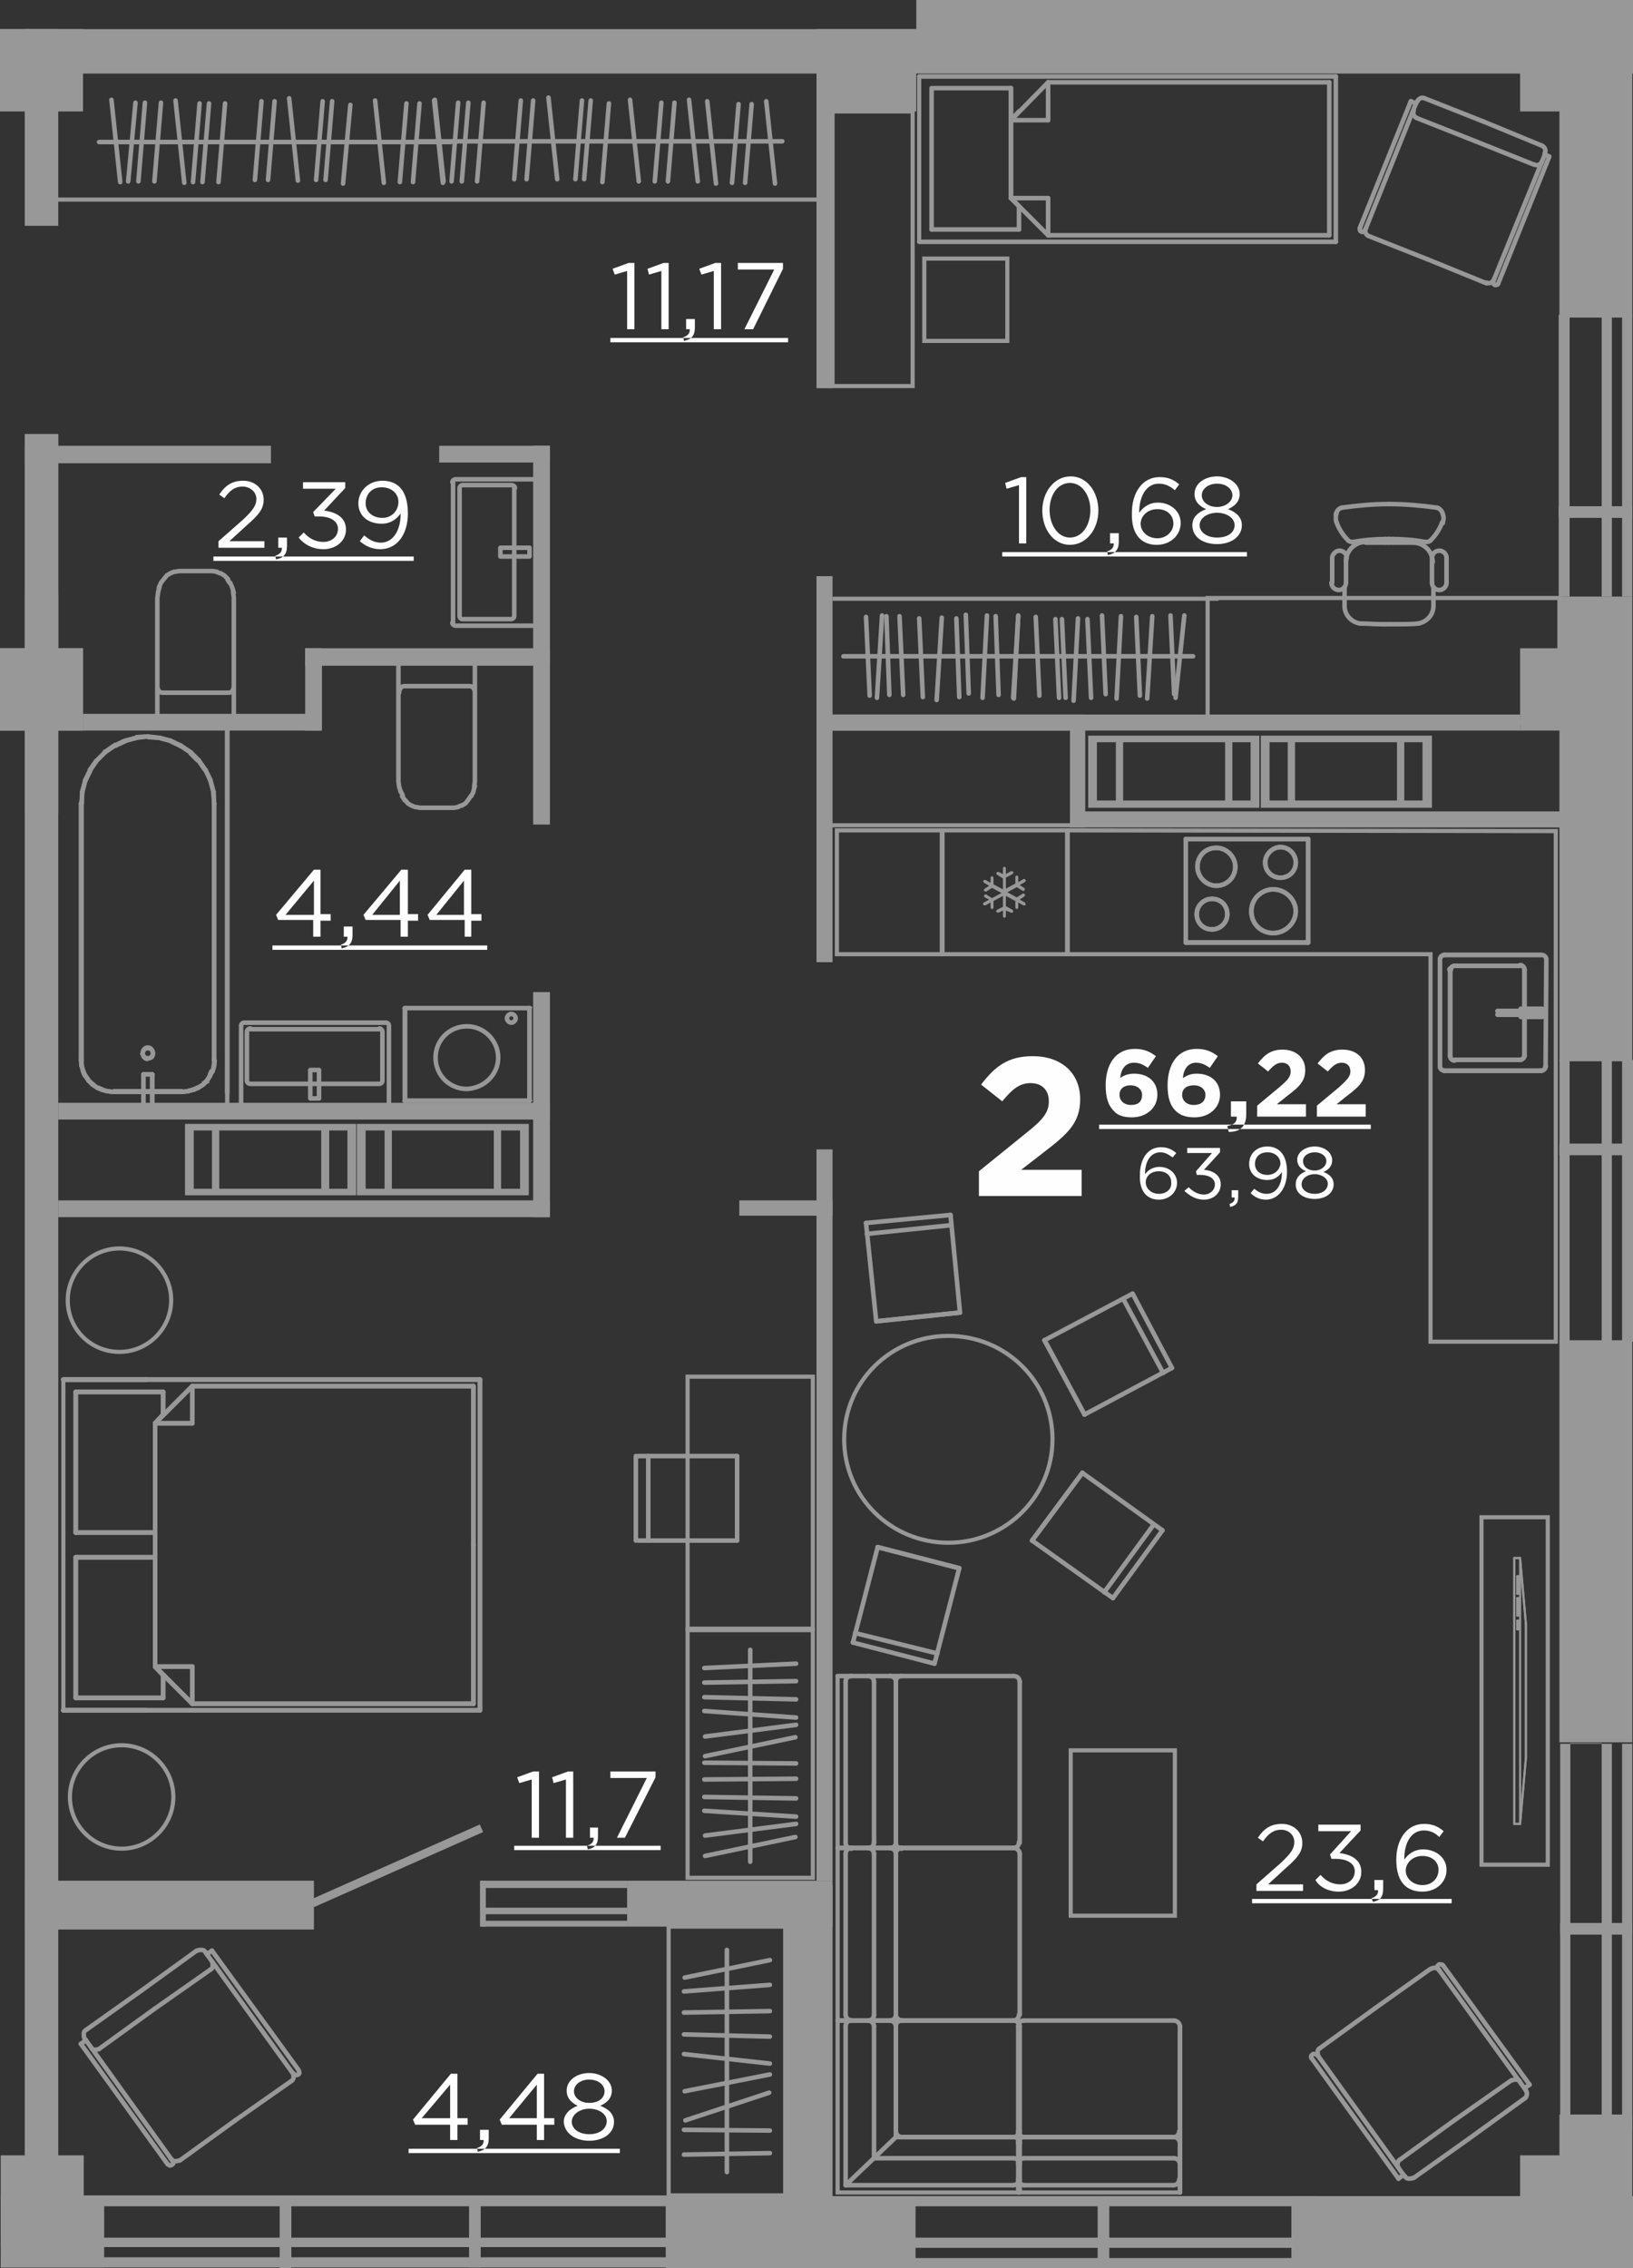 <?xml version="1.0" encoding="UTF-8"?> <!-- Generator: Adobe Illustrator 22.1.0, SVG Export Plug-In . SVG Version: 6.00 Build 0) --> <svg xmlns="http://www.w3.org/2000/svg" xmlns:xlink="http://www.w3.org/1999/xlink" id="Layer_1" x="0px" y="0px" viewBox="0 0 224.2 311.4" style="enable-background:new 0 0 224.2 311.4;" xml:space="preserve"><rect x="0" y="0" width="224.2" height="311.4" fill="#333333" stroke="none"/> <style type="text/css"> .st0{fill-rule:evenodd;clip-rule:evenodd;fill:#989898;} .st1{fill:#FEFEFE;} .st2{fill:none;stroke:#989898;stroke-width:1.134;stroke-miterlimit:10;} .st3{fill:none;stroke:#989898;stroke-width:0.624;stroke-linecap:round;stroke-linejoin:round;stroke-miterlimit:10;} .st4{fill:none;stroke:#989898;stroke-width:0.567;stroke-miterlimit:10;} .st5{fill:#989898;} .st6{fill:none;stroke:#989898;stroke-width:0.283;stroke-linecap:round;stroke-linejoin:round;stroke-miterlimit:10;} </style> <g> <rect x="91.4" y="301.5" class="st0" width="34.3" height="9.9"></rect> <rect x="177.3" y="301.5" class="st0" width="46.9" height="9.9"></rect> <rect x="208.7" y="295.9" class="st0" width="11.4" height="11.3"></rect> <rect x="214.1" y="290.3" class="st0" width="10" height="20.9"></rect> <rect x="214.1" y="184" class="st0" width="10" height="55.2"></rect> <rect x="214.1" y="81.9" class="st0" width="10" height="63.8"></rect> <rect x="208.7" y="89" class="st0" width="11.4" height="11.3"></rect> <rect x="214.1" y="0" class="st0" width="10" height="43.6"></rect> <rect x="125.8" y="0" class="st0" width="98.4" height="9.8"></rect> <rect x="208.7" y="4" class="st0" width="11.4" height="11.3"></rect> <rect x="112.1" y="4" class="st0" width="13.7" height="11.3"></rect> <rect y="4" class="st0" width="11.4" height="11.3"></rect> <rect y="4" class="st0" width="224.2" height="6.1"></rect> <rect x="112.1" y="6.4" class="st0" width="2.2" height="46.9"></rect> <rect x="3.4" y="4" class="st0" width="4.6" height="27"></rect> <rect x="3.4" y="59.6" class="st0" width="4.6" height="29.3"></rect> <rect x="3.4" y="61.2" class="st0" width="33.8" height="2.4"></rect> <rect x="60.3" y="61.2" class="st0" width="15.2" height="2.3"></rect> <rect x="73.2" y="61.2" class="st0" width="2.3" height="52"></rect> <rect x="41.9" y="89" class="st0" width="33.6" height="2.4"></rect> <rect x="41.9" y="89" class="st0" width="2.3" height="11.3"></rect> <rect x="11.4" y="98" class="st0" width="32.7" height="2.3"></rect> <rect y="89" class="st0" width="11.4" height="11.3"></rect> <rect x="3.4" y="59.6" class="st0" width="4.6" height="52.1"></rect> <rect y="89" class="st0" width="11.4" height="11.3"></rect> <rect x="3.4" y="81.6" class="st0" width="4.6" height="229.6"></rect> <rect x="0.1" y="295.9" class="st0" width="11.4" height="11.3"></rect> <rect x="0.1" y="301.5" class="st0" width="14.2" height="9.8"></rect> <rect x="3.4" y="258.2" class="st0" width="39.7" height="6.7"></rect> <rect x="86.1" y="258.2" class="st0" width="28.2" height="6.3"></rect> <rect x="107.8" y="258.8" class="st0" width="6.5" height="52.6"></rect> <rect x="112.1" y="157.8" class="st0" width="2.2" height="100.4"></rect> <rect x="101.5" y="164.8" class="st0" width="12.8" height="2.1"></rect> <rect x="8" y="164.8" class="st0" width="67.5" height="2.3"></rect> <rect x="8" y="151.4" class="st0" width="67.5" height="2.3"></rect> <rect x="73.2" y="136.2" class="st0" width="2.3" height="30.9"></rect> <rect x="112.1" y="79.1" class="st0" width="2.2" height="53"></rect> <rect x="112.1" y="98.1" class="st0" width="34.9" height="2.2"></rect> <rect x="112.1" y="98.1" class="st0" width="96.6" height="2.2"></rect> <rect x="146.9" y="98.1" class="st0" width="2.1" height="15.5"></rect> <rect x="146.9" y="111.4" class="st0" width="67.5" height="2.2"></rect> <rect x="214.2" y="264" class="st0" width="9.9" height="1.6"></rect> <path class="st0" d="M224.1,81.9c0-12.9,0-25.8,0-38.7c-3.4,0-6.7,0-10.1,0c0,12.9,0,25.8,0,38.7H224.1z M221.3,81.9V43.2h1.4v38.7 H221.3z M219.9,43.2v38.7h-4.4V43.2H219.9z"></path> <rect x="64.4" y="301.5" class="st0" width="1.6" height="9.8"></rect> <path class="st0" d="M224.2,184.2c0-12.9,0-25.8,0-38.7c-3.4,0-6.7,0-10.1,0c0,12.9,0,25.8,0,38.7H224.2z M221.3,184.2v-38.7h1.4 v38.7H221.3z M219.9,145.5v38.7h-4.4v-38.7H219.9z"></path> <path class="st0" d="M224.1,292.5c0-17.7,0-35.4,0-53.1c-3.3,0-6.6,0-9.9,0c0,17.7,0,35.4,0,53.1H224.1z M221.3,292.5v-53.1h1.4 v53.1H221.3z M219.9,239.3v53.1h-4.3v-53.1H219.9z"></path> <path class="st0" d="M123.3,311.4c19.2,0,38.5,0,57.7,0c0-3.3,0-6.6,0-9.9c-19.2,0-38.5,0-57.7,0V311.4z M123.3,308.6H181v1.4 h-57.7V308.6z M181,307.2h-57.7v-4.3H181V307.2z"></path> <path class="st0" d="M0.1,311.3c30.9,0,61.8,0,92.7,0c0-3.3,0-6.6,0-9.9c-30.9,0-61.8,0-92.7,0V311.3z M0.1,308.5h92.7v1.4H0.1 V308.5z M92.8,307.2H0.1v-4.3h92.7V307.2z"></path> <rect x="38.4" y="301.5" class="st0" width="1.6" height="9.9"></rect> <rect x="150.7" y="301.5" class="st0" width="1.6" height="9.9"></rect> <rect x="214" y="69.5" class="st0" width="10.1" height="1.6"></rect> <rect x="214.1" y="157" class="st0" width="10.1" height="1.6"></rect> <path class="st0" d="M25.4,164.1h0.2l0,0h3.6h16h3.5l0,0h0.2v-9.8h-0.2l0,0h-3.5h-16h-3.6l0,0h-0.2V164.1z M45.2,163.2v-8h2.5v8 H45.2z M29.1,163.2v-8h-2.5v8H29.1z M44.1,155.2h-14v8h14V155.2z"></path> <path class="st0" d="M49,164.1h0.2l0,0h3.6h16h3.6l0,0h0.2v-9.8h-0.2l0,0h-3.6h-16h-3.6l0,0H49V164.1z M68.8,163.2v-8h2.6v8H68.8z M52.8,163.2v-8h-2.6v8H52.8z M67.8,155.2h-14v8h14V155.2z"></path> <path class="st0" d="M149.4,110.9h0.2l0,0h3.6h16h3.5l0,0h0.2V101h-0.2l0,0h-3.5h-16h-3.6l0,0h-0.2V110.9z M169.2,109.9v-8h2.5v8 H169.2z M153.2,109.9v-8h-2.6v8H153.2z M168.2,101.9h-14v8h14V101.9z"></path> <path class="st0" d="M173.1,110.9h0.2l0,0h3.5h16h3.6l0,0h0.2V101h-0.2l0,0h-3.6h-16h-3.5l0,0h-0.2V110.9z M192.8,109.9v-8h2.5v8 H192.8z M176.8,109.9v-8h-2.5v8H176.8z M191.8,101.9h-14v8h14V101.9z"></path> <path class="st0" d="M66,264.5c6.7,0,13.4,0,20.1,0c0-2.1,0-4.2,0-6.3c-6.7,0-13.4,0-20.1,0V264.5z M66,262.8h20.1v0.9H66V262.8z M86.1,261.9H66v-2.7h20.1V261.9z"></path> <rect x="65.9" y="258.2" class="st0" width="0.8" height="6.3"></rect> <path class="st1" d="M61.8,293.8h1v-2.1h1.4v-0.9h-1.4v-6.1h-0.9l-5.2,6.3l0.3,0.7h4.8V293.8z M57.9,290.8l3.9-4.6v4.6H57.9z M65.6,295.4c1-0.2,1.5-0.7,1.5-1.8v-1.2h-1.2v1.4h0.5v0.1c0,0.5-0.3,0.8-0.9,1L65.6,295.4z M73.7,293.8h1v-2.1h1.4v-0.9h-1.4v-6.1 h-0.9l-5.2,6.3l0.3,0.7h4.8V293.8z M69.9,290.8l3.8-4.6v4.6H69.9z M80.9,293.9c1.9,0,3.4-1,3.4-2.6c0-1.1-0.8-1.8-1.9-2.2 c0.9-0.4,1.6-1,1.6-2.1c0-1.4-1.5-2.4-3.1-2.4c-1.7,0-3.1,1-3.1,2.4c0,1.1,0.7,1.7,1.5,2.1c-1.1,0.4-1.9,1.2-1.9,2.2 C77.5,292.9,79,293.9,80.9,293.9L80.9,293.9z M80.9,288.7c-1.2,0-2.1-0.7-2.1-1.6c0-0.9,0.9-1.6,2.1-1.6c1.2,0,2.1,0.7,2.1,1.6 C83,288.1,82.1,288.7,80.9,288.7L80.9,288.7z M80.9,293c-1.5,0-2.4-0.8-2.4-1.7c0-1,1.1-1.8,2.4-1.8c1.3,0,2.4,0.7,2.4,1.7 C83.3,292.2,82.4,293,80.9,293L80.9,293z M56.1,295h29v0.6h-29V295z"></path> <path class="st1" d="M134.5,164.2h14v-3.6h-8.3l3.1-2.4c3.4-2.6,5-4.1,5-7.3c0-3.6-2.6-5.9-6.5-5.9c-3.4,0-5.2,1.4-7.1,3.9l2.9,2.3 c1.4-1.7,2.4-2.5,3.9-2.5c1.5,0,2.5,0.9,2.5,2.5c0,1.6-0.9,2.6-3.3,4.5l-6.3,5.1V164.2z"></path> <path class="st1" d="M155.4,153.4c2,0,3.5-1.3,3.5-3.1c0-1.9-1.4-2.9-3.2-2.9c-0.9,0-1.5,0.3-1.9,0.6c0.1-1.2,0.7-2.1,1.9-2.1 c0.8,0,1.3,0.3,1.9,0.7l1.1-1.6c-0.8-0.6-1.6-1-2.9-1c-2.7,0-4,2.2-4,5c0,1.8,0.4,2.8,1.1,3.5C153.4,153.1,154.2,153.4,155.4,153.4 L155.4,153.4z M155.3,151.7c-1,0-1.6-0.6-1.6-1.4c0-0.8,0.6-1.3,1.5-1.3c1,0,1.6,0.6,1.6,1.3C156.8,151.2,156.3,151.7,155.3,151.7 L155.3,151.7z M164,153.4c2,0,3.5-1.3,3.5-3.1c0-1.9-1.4-2.9-3.2-2.9c-0.9,0-1.4,0.3-1.9,0.6c0.1-1.2,0.7-2.1,1.8-2.1 c0.8,0,1.3,0.3,1.9,0.7l1.1-1.6c-0.8-0.6-1.6-1-2.9-1c-2.7,0-4,2.2-4,5c0,1.8,0.4,2.8,1.1,3.5C162,153.1,162.8,153.4,164,153.4 L164,153.4z M163.9,151.7c-1,0-1.6-0.6-1.6-1.4c0-0.8,0.6-1.3,1.6-1.3c1,0,1.6,0.6,1.6,1.3C165.5,151.2,164.9,151.7,163.9,151.7 L163.9,151.7z M168.7,155.4c1.5,0,2.4-0.7,2.4-2.4v-1.8H169v2.1h0.8v0.1c0,0.7-0.4,1-1.3,1.2L168.7,155.4z M172.6,153.3h6.7v-1.7 h-4l1.5-1.2c1.6-1.2,2.4-2,2.4-3.5c0-1.7-1.3-2.8-3.1-2.8c-1.6,0-2.5,0.7-3.4,1.9l1.4,1.1c0.7-0.8,1.2-1.2,1.9-1.2 c0.7,0,1.2,0.4,1.2,1.2c0,0.7-0.4,1.2-1.6,2.2l-3,2.5V153.3z M180.7,153.3h6.8v-1.7h-4l1.5-1.2c1.6-1.2,2.4-2,2.4-3.5 c0-1.7-1.2-2.8-3.1-2.8c-1.6,0-2.5,0.7-3.4,1.9l1.4,1.1c0.7-0.8,1.2-1.2,1.9-1.2s1.2,0.4,1.2,1.2c0,0.7-0.5,1.2-1.6,2.2l-3,2.5 V153.3z M150.9,154.4h37.3v0.6h-37.3V154.4z"></path> <path class="st1" d="M159.1,164.7c1.4,0,2.5-1,2.5-2.3s-1.1-2.2-2.4-2.2c-1,0-1.6,0.5-2,1v0c0-1.8,0.8-3,2.1-3 c0.7,0,1.1,0.3,1.7,0.7l0.5-0.6c-0.6-0.5-1.2-0.8-2.1-0.8c-1.9,0-2.9,1.7-2.9,3.8C156.4,163.7,157.6,164.7,159.1,164.7L159.1,164.7 z M159.1,163.9c-1,0-1.8-0.7-1.8-1.6c0-0.8,0.7-1.5,1.8-1.5c1,0,1.7,0.6,1.7,1.5C160.9,163.2,160.2,163.9,159.1,163.9L159.1,163.9z M165.3,164.7c1.3,0,2.3-0.9,2.3-2.1c0-1.3-1.1-1.9-2.3-2l2.2-2.4v-0.6h-4.5v0.7h3.4l-2.2,2.5l0.1,0.5h0.5c1.2,0,2,0.5,2,1.3 c0,0.8-0.7,1.4-1.5,1.4s-1.5-0.4-2.1-1l-0.6,0.5C163.3,164.1,164.1,164.7,165.3,164.7L165.3,164.7z M168.9,165.7 c0.8-0.2,1.1-0.5,1.1-1.4v-0.9h-0.9v1h0.4v0.1c0,0.4-0.2,0.6-0.7,0.8L168.9,165.7z M173.8,164.7c1.7,0,2.9-1.6,2.9-3.8 c0-2.5-1.2-3.5-2.7-3.5c-1.5,0-2.5,1-2.5,2.4c0,1.3,1,2.2,2.5,2.2c1,0,1.6-0.5,2-1.1v0.1c0,1.7-0.8,2.9-2.1,2.9 c-0.6,0-1.1-0.2-1.7-0.7l-0.5,0.6C172.2,164.3,172.9,164.7,173.8,164.7L173.8,164.7z M174,161.3c-1,0-1.7-0.6-1.7-1.5 c0-0.9,0.6-1.6,1.7-1.6c1.1,0,1.8,0.7,1.8,1.6C175.7,160.5,175.1,161.3,174,161.3L174,161.3z M180.5,164.6c1.5,0,2.6-0.8,2.6-2 c0-0.9-0.6-1.4-1.4-1.7c0.7-0.3,1.2-0.8,1.2-1.6c0-1.1-1.1-1.9-2.4-1.9c-1.3,0-2.4,0.8-2.4,1.8c0,0.8,0.5,1.3,1.2,1.6 c-0.8,0.3-1.4,0.9-1.4,1.7C177.8,163.8,179,164.6,180.5,164.6L180.5,164.6z M180.5,160.7c-0.9,0-1.6-0.5-1.6-1.3 c0-0.7,0.7-1.2,1.6-1.2s1.6,0.5,1.6,1.2C182.1,160.1,181.4,160.7,180.5,160.7L180.5,160.7z M180.5,163.9c-1.1,0-1.8-0.6-1.8-1.3 c0-0.8,0.8-1.4,1.8-1.4s1.8,0.6,1.8,1.3C182.3,163.3,181.6,163.9,180.5,163.9L180.5,163.9z"></path> <line class="st2" x1="42.9" y1="261.3" x2="66.1" y2="251"></line> <line class="st3" x1="115" y1="277.4" x2="116.9" y2="277.4"></line> <line class="st3" x1="115" y1="253.7" x2="116.9" y2="253.7"></line> <line class="st3" x1="122.2" y1="277.4" x2="123.8" y2="277.4"></line> <line class="st3" x1="122.2" y1="253.7" x2="123.8" y2="253.7"></line> <line class="st3" x1="140" y1="254.5" x2="140" y2="276.6"></line> <line class="st3" x1="139.1" y1="277.4" x2="123.8" y2="277.4"></line> <line class="st3" x1="123" y1="276.6" x2="123" y2="254.5"></line> <line class="st3" x1="123.8" y1="253.7" x2="139.1" y2="253.7"></line> <line class="st3" x1="116.1" y1="254.5" x2="116.1" y2="276.6"></line> <line class="st3" x1="116.9" y1="277.4" x2="122.2" y2="277.4"></line> <line class="st3" x1="123" y1="276.6" x2="123" y2="254.5"></line> <line class="st3" x1="122.2" y1="253.7" x2="116.9" y2="253.7"></line> <line class="st3" x1="120" y1="276.6" x2="120" y2="254.5"></line> <path class="st3" d="M139.1,277.4c0.5,0,0.8-0.4,0.8-0.8"></path> <path class="st3" d="M123,276.6c0,0.4,0.4,0.8,0.8,0.8"></path> <path class="st3" d="M123.8,253.7c-0.5,0-0.8,0.4-0.8,0.8"></path> <path class="st3" d="M140,254.5c0-0.4-0.4-0.8-0.8-0.8"></path> <path class="st3" d="M116.1,276.6c0,0.4,0.4,0.8,0.8,0.8"></path> <path class="st3" d="M122.2,277.4c0.5,0,0.8-0.4,0.8-0.8"></path> <path class="st3" d="M123,254.5c0-0.4-0.4-0.8-0.8-0.8"></path> <path class="st3" d="M116.9,253.7c-0.5,0-0.8,0.4-0.8,0.8"></path> <path class="st3" d="M119.2,277.4c0.5,0,0.8-0.4,0.8-0.8"></path> <path class="st3" d="M120,254.5c0-0.4-0.4-0.8-0.8-0.8"></path> <line class="st3" x1="162" y1="301" x2="162" y2="299.2"></line> <line class="st3" x1="162" y1="294.2" x2="162" y2="292.6"></line> <line class="st3" x1="162" y1="292.6" x2="162" y2="278.2"></line> <line class="st3" x1="162" y1="294.2" x2="162" y2="299.2"></line> <line class="st3" x1="123.8" y1="277.4" x2="139.1" y2="277.4"></line> <line class="st3" x1="140" y1="278.2" x2="140" y2="292.6"></line> <line class="st3" x1="139.1" y1="293.4" x2="123.8" y2="293.4"></line> <line class="st3" x1="123" y1="292.6" x2="123" y2="278.2"></line> <line class="st3" x1="116.1" y1="300" x2="139.1" y2="300"></line> <line class="st3" x1="140" y1="299.2" x2="140" y2="294.2"></line> <line class="st3" x1="139.1" y1="293.4" x2="123" y2="293.4"></line> <line class="st3" x1="123" y1="293.4" x2="123" y2="278.2"></line> <line class="st3" x1="122.2" y1="277.4" x2="116.9" y2="277.4"></line> <line class="st3" x1="116.1" y1="278.2" x2="116.1" y2="300"></line> <line class="st3" x1="139.1" y1="296.3" x2="120" y2="296.3"></line> <line class="st3" x1="120" y1="296.3" x2="120" y2="278.2"></line> <line class="st3" x1="140" y1="301" x2="140" y2="299.2"></line> <line class="st3" x1="116.9" y1="277.4" x2="115" y2="277.4"></line> <line class="st3" x1="122.2" y1="277.4" x2="123.8" y2="277.4"></line> <line class="st3" x1="140" y1="294.2" x2="140" y2="292.6"></line> <line class="st3" x1="123" y1="293.4" x2="116.1" y2="300"></line> <path class="st3" d="M140,278.2c0-0.4-0.4-0.8-0.8-0.8"></path> <path class="st3" d="M139.1,293.4c0.5,0,0.8-0.4,0.8-0.8"></path> <path class="st3" d="M123,292.6c0,0.4,0.4,0.8,0.8,0.8"></path> <path class="st3" d="M123.8,277.4c-0.5,0-0.8,0.3-0.8,0.8"></path> <path class="st3" d="M139.1,300c0.5,0,0.8-0.4,0.8-0.8"></path> <path class="st3" d="M140,294.2c0-0.4-0.4-0.8-0.8-0.8"></path> <path class="st3" d="M123,278.2c0-0.4-0.4-0.8-0.8-0.8"></path> <path class="st3" d="M116.9,277.4c-0.5,0-0.8,0.3-0.8,0.8"></path> <path class="st3" d="M140,297.1c0-0.4-0.4-0.8-0.8-0.8"></path> <path class="st3" d="M120,278.2c0-0.4-0.4-0.8-0.8-0.8"></path> <line class="st3" x1="162" y1="301" x2="162" y2="299.2"></line> <line class="st3" x1="139.8" y1="301" x2="139.8" y2="299.2"></line> <line class="st3" x1="162" y1="294.2" x2="162" y2="292.6"></line> <line class="st3" x1="139.8" y1="294.2" x2="139.8" y2="292.6"></line> <line class="st3" x1="140.6" y1="277.4" x2="161.1" y2="277.4"></line> <line class="st3" x1="162" y1="278.2" x2="162" y2="292.6"></line> <line class="st3" x1="161.1" y1="293.4" x2="140.6" y2="293.4"></line> <line class="st3" x1="139.8" y1="292.6" x2="139.8" y2="278.2"></line> <line class="st3" x1="140.6" y1="300" x2="161.1" y2="300"></line> <line class="st3" x1="162" y1="299.2" x2="162" y2="294.2"></line> <line class="st3" x1="161.1" y1="293.4" x2="140.6" y2="293.4"></line> <line class="st3" x1="139.8" y1="294.2" x2="139.8" y2="299.2"></line> <line class="st3" x1="161.1" y1="296.3" x2="140.6" y2="296.3"></line> <path class="st3" d="M162,278.2c0-0.4-0.4-0.8-0.8-0.8"></path> <path class="st3" d="M161.1,293.4c0.5,0,0.8-0.4,0.8-0.8"></path> <path class="st3" d="M139.8,292.6c0,0.4,0.4,0.8,0.8,0.8"></path> <path class="st3" d="M140.6,277.4c-0.5,0-0.8,0.3-0.8,0.8"></path> <path class="st3" d="M161.1,300c0.5,0,0.8-0.4,0.8-0.8"></path> <path class="st3" d="M162,294.2c0-0.4-0.4-0.8-0.8-0.8"></path> <path class="st3" d="M140.6,293.4c-0.5,0-0.8,0.3-0.8,0.8"></path> <path class="st3" d="M139.8,299.2c0,0.4,0.4,0.8,0.8,0.8"></path> <path class="st3" d="M162,297.1c0-0.4-0.4-0.8-0.8-0.8"></path> <path class="st3" d="M140.6,296.3c-0.5,0-0.8,0.4-0.8,0.8"></path> <line class="st3" x1="115" y1="253.7" x2="116.9" y2="253.7"></line> <line class="st3" x1="115" y1="230.1" x2="116.9" y2="230.1"></line> <line class="st3" x1="122.2" y1="253.7" x2="123.8" y2="253.7"></line> <line class="st3" x1="122.2" y1="230.1" x2="123.8" y2="230.1"></line> <line class="st3" x1="140" y1="230.9" x2="140" y2="253"></line> <line class="st3" x1="139.1" y1="253.7" x2="123.8" y2="253.7"></line> <line class="st3" x1="123" y1="253" x2="123" y2="230.9"></line> <line class="st3" x1="123.8" y1="230.1" x2="139.1" y2="230.1"></line> <line class="st3" x1="116.1" y1="230.9" x2="116.1" y2="253"></line> <line class="st3" x1="116.9" y1="253.7" x2="122.2" y2="253.7"></line> <line class="st3" x1="123" y1="253" x2="123" y2="230.9"></line> <line class="st3" x1="122.2" y1="230.1" x2="116.9" y2="230.1"></line> <line class="st3" x1="120" y1="253" x2="120" y2="230.9"></line> <path class="st3" d="M139.1,253.7c0.5,0,0.8-0.3,0.8-0.8"></path> <path class="st3" d="M123,253c0,0.5,0.4,0.8,0.8,0.8"></path> <path class="st3" d="M123.8,230.1c-0.5,0-0.8,0.3-0.8,0.8"></path> <path class="st3" d="M140,230.9c0-0.5-0.4-0.8-0.8-0.8"></path> <path class="st3" d="M116.1,253c0,0.5,0.4,0.8,0.8,0.8"></path> <path class="st3" d="M122.2,253.7c0.5,0,0.8-0.3,0.8-0.8"></path> <path class="st3" d="M123,230.9c0-0.5-0.4-0.8-0.8-0.8"></path> <path class="st3" d="M116.9,230.1c-0.5,0-0.8,0.3-0.8,0.8"></path> <path class="st3" d="M119.2,253.7c0.5,0,0.8-0.3,0.8-0.8"></path> <path class="st3" d="M120,230.9c0-0.5-0.4-0.8-0.8-0.8"></path> <polyline class="st4" points="162,301 115,301 115,230.1 "></polyline> <path class="st4" d="M130.2,183.4c7.9,0,14.3,6.3,14.3,14.2c0,7.8-6.4,14.2-14.3,14.2c-7.9,0-14.3-6.3-14.3-14.2 C115.9,189.7,122.3,183.4,130.2,183.4L130.2,183.4z"></path> <line class="st3" x1="179.6" y1="129.4" x2="162.8" y2="129.4"></line> <line class="st3" x1="162.8" y1="129.4" x2="162.8" y2="115.2"></line> <line class="st3" x1="162.8" y1="115.2" x2="179.6" y2="115.2"></line> <line class="st3" x1="179.6" y1="115.2" x2="179.6" y2="129.4"></line> <path class="st3" d="M173.7,118.4c0,1.2,0.9,2.1,2.1,2.1c1.2,0,2.1-0.9,2.1-2.1c0-1.1-0.9-2.1-2.1-2.1 C174.7,116.3,173.7,117.3,173.7,118.4"></path> <path class="st3" d="M171.8,125.1c0,1.7,1.3,3,3,3c1.7,0,3.1-1.4,3.1-3s-1.4-3-3.1-3C173.2,122.1,171.8,123.4,171.8,125.1"></path> <path class="st3" d="M164.4,119c0,1.4,1.2,2.6,2.6,2.6c1.5,0,2.6-1.2,2.6-2.6c0-1.4-1.2-2.6-2.6-2.6 C165.5,116.4,164.4,117.5,164.4,119"></path> <path class="st3" d="M164.3,125.5c0,1.2,0.9,2.1,2.1,2.1c1.1,0,2.1-0.9,2.1-2.1s-0.9-2.1-2.1-2.1 C165.2,123.4,164.3,124.4,164.3,125.5"></path> <line class="st3" x1="179.6" y1="129.4" x2="162.8" y2="129.4"></line> <line class="st3" x1="162.8" y1="115.2" x2="179.6" y2="115.2"></line> <line class="st3" x1="179.6" y1="115.2" x2="179.6" y2="129.4"></line> <path class="st3" d="M173.7,118.4c0,1.2,0.9,2.1,2.1,2.1c1.2,0,2.1-0.9,2.1-2.1c0-1.1-0.9-2.1-2.1-2.1 C174.7,116.3,173.7,117.3,173.7,118.4"></path> <path class="st3" d="M171.8,125.1c0,1.7,1.3,3,3,3c1.7,0,3.1-1.4,3.1-3s-1.4-3-3.1-3C173.2,122.1,171.8,123.4,171.8,125.1"></path> <path class="st3" d="M164.4,119c0,1.4,1.2,2.6,2.6,2.6c1.5,0,2.6-1.2,2.6-2.6c0-1.4-1.2-2.6-2.6-2.6 C165.5,116.4,164.4,117.5,164.4,119"></path> <path class="st3" d="M164.3,125.5c0,1.2,0.9,2.1,2.1,2.1c1.1,0,2.1-0.9,2.1-2.1s-0.9-2.1-2.1-2.1 C165.2,123.4,164.3,124.4,164.3,125.5"></path> <line class="st3" x1="131.7" y1="215.3" x2="120.5" y2="212.4"></line> <line class="st3" x1="120.5" y1="212.4" x2="117.1" y2="225.5"></line> <line class="st3" x1="117.1" y1="225.5" x2="128.3" y2="228.4"></line> <line class="st3" x1="128.3" y1="228.4" x2="131.7" y2="215.3"></line> <line class="st3" x1="128.7" y1="227" x2="117.4" y2="224.2"></line> <line class="st3" x1="131.7" y1="215.3" x2="120.5" y2="212.4"></line> <line class="st3" x1="131.8" y1="180.2" x2="120.3" y2="181.4"></line> <line class="st3" x1="120.3" y1="181.4" x2="118.9" y2="167.9"></line> <line class="st3" x1="118.9" y1="167.9" x2="130.5" y2="166.8"></line> <line class="st3" x1="130.5" y1="166.8" x2="131.8" y2="180.2"></line> <line class="st3" x1="130.6" y1="168.2" x2="119" y2="169.4"></line> <line class="st3" x1="131.8" y1="180.2" x2="120.3" y2="181.4"></line> <line class="st3" x1="148.6" y1="202.2" x2="141.7" y2="211.5"></line> <line class="st3" x1="141.7" y1="211.5" x2="152.8" y2="219.4"></line> <line class="st3" x1="152.8" y1="219.4" x2="159.6" y2="210.1"></line> <line class="st3" x1="159.6" y1="210.1" x2="148.6" y2="202.2"></line> <line class="st3" x1="158.4" y1="209.3" x2="151.6" y2="218.6"></line> <line class="st3" x1="148.6" y1="202.2" x2="141.7" y2="211.5"></line> <line class="st3" x1="148.9" y1="194.2" x2="143.4" y2="184"></line> <line class="st3" x1="143.4" y1="184" x2="155.5" y2="177.6"></line> <line class="st3" x1="155.5" y1="177.6" x2="160.9" y2="187.8"></line> <line class="st3" x1="160.9" y1="187.8" x2="148.9" y2="194.2"></line> <line class="st3" x1="159.7" y1="188.5" x2="154.2" y2="178.3"></line> <line class="st3" x1="148.9" y1="194.2" x2="143.4" y2="184"></line> <line class="st3" x1="31.2" y1="150" x2="31.2" y2="100.3"></line> <line class="st3" x1="11.2" y1="145.5" x2="11.2" y2="146.3"></line> <line class="st3" x1="11.2" y1="146.3" x2="11.4" y2="147"></line> <line class="st3" x1="11.4" y1="147" x2="11.7" y2="147.7"></line> <line class="st3" x1="11.7" y1="147.7" x2="12.2" y2="148.4"></line> <line class="st3" x1="12.2" y1="148.4" x2="12.7" y2="148.9"></line> <line class="st3" x1="12.7" y1="148.9" x2="13.3" y2="149.3"></line> <line class="st3" x1="13.3" y1="149.3" x2="14" y2="149.6"></line> <line class="st3" x1="14" y1="149.6" x2="14.7" y2="149.8"></line> <line class="st3" x1="14.7" y1="149.8" x2="15.5" y2="149.9"></line> <line class="st3" x1="15.5" y1="149.9" x2="25.1" y2="149.9"></line> <line class="st3" x1="25.1" y1="149.9" x2="25.8" y2="149.8"></line> <line class="st3" x1="25.8" y1="149.8" x2="26.6" y2="149.6"></line> <line class="st3" x1="26.6" y1="149.6" x2="27.2" y2="149.3"></line> <line class="st3" x1="27.2" y1="149.3" x2="27.9" y2="148.9"></line> <line class="st3" x1="27.9" y1="148.9" x2="28.4" y2="148.4"></line> <line class="st3" x1="28.4" y1="148.4" x2="28.8" y2="147.7"></line> <line class="st3" x1="28.8" y1="147.7" x2="29.2" y2="147"></line> <line class="st3" x1="29.2" y1="147" x2="29.4" y2="146.3"></line> <line class="st3" x1="29.4" y1="146.3" x2="29.4" y2="145.5"></line> <line class="st3" x1="29.4" y1="145.5" x2="29.4" y2="110.3"></line> <line class="st3" x1="29.4" y1="110.3" x2="29.3" y2="108.7"></line> <line class="st3" x1="29.3" y1="108.7" x2="28.9" y2="107.2"></line> <line class="st3" x1="28.9" y1="107.2" x2="28.2" y2="105.7"></line> <line class="st3" x1="28.2" y1="105.7" x2="27.3" y2="104.4"></line> <line class="st3" x1="27.3" y1="104.4" x2="26.2" y2="103.3"></line> <line class="st3" x1="26.2" y1="103.3" x2="24.8" y2="102.4"></line> <line class="st3" x1="24.8" y1="102.4" x2="23.4" y2="101.7"></line> <line class="st3" x1="23.4" y1="101.7" x2="21.9" y2="101.3"></line> <line class="st3" x1="21.9" y1="101.3" x2="20.3" y2="101.1"></line> <line class="st3" x1="20.3" y1="101.1" x2="18.7" y2="101.3"></line> <line class="st3" x1="18.7" y1="101.3" x2="17.2" y2="101.7"></line> <line class="st3" x1="17.2" y1="101.7" x2="15.7" y2="102.4"></line> <line class="st3" x1="15.7" y1="102.4" x2="14.4" y2="103.3"></line> <line class="st3" x1="14.4" y1="103.3" x2="13.3" y2="104.4"></line> <line class="st3" x1="13.3" y1="104.4" x2="12.4" y2="105.7"></line> <line class="st3" x1="12.4" y1="105.7" x2="11.7" y2="107.2"></line> <line class="st3" x1="11.7" y1="107.2" x2="11.3" y2="108.7"></line> <line class="st3" x1="11.3" y1="108.7" x2="11.2" y2="110.3"></line> <line class="st3" x1="11.2" y1="110.3" x2="11.2" y2="145.5"></line> <path class="st3" d="M19.6,144.6c0-0.4,0.3-0.7,0.7-0.7c0.4,0,0.7,0.3,0.7,0.7c0,0.4-0.3,0.7-0.7,0.7 C19.9,145.3,19.6,145,19.6,144.6"></path> <line class="st3" x1="20.9" y1="147.5" x2="19.7" y2="147.5"></line> <line class="st3" x1="19.7" y1="147.5" x2="19.7" y2="151.5"></line> <line class="st3" x1="20.9" y1="151.5" x2="20.9" y2="147.5"></line> <path class="st5" d="M30.8,151.4c0,0.1,0.1,0.2,0.3,0.2s0.3-0.1,0.3-0.2H30.8z M31.5,151.4v-51.1h-0.6v51.1H31.5z M31.5,100.3 c0-0.1-0.1-0.2-0.3-0.2s-0.3,0.1-0.3,0.2H31.5z"></path> <path class="st5" d="M11.4,145.5c0-0.2-0.1-0.3-0.3-0.3c-0.2,0-0.3,0.2-0.3,0.3L11.4,145.5z M10.8,145.6l0.1,0.8l0.6-0.1l-0.1-0.8 L10.8,145.6z M10.9,146.3c0,0.2,0.2,0.3,0.3,0.3c0.2,0,0.3-0.2,0.3-0.3L10.9,146.3z"></path> <path class="st5" d="M11.5,146.2c0-0.2-0.2-0.3-0.4-0.2s-0.3,0.2-0.2,0.4L11.5,146.2z M10.9,146.4l0.2,0.7l0.6-0.2l-0.2-0.7 L10.9,146.4z M11.1,147.1c0.1,0.2,0.2,0.3,0.4,0.2c0.1-0.1,0.3-0.2,0.2-0.4L11.1,147.1z"></path> <path class="st5" d="M11.7,146.9c-0.1-0.2-0.3-0.2-0.4-0.2c-0.1,0.1-0.2,0.3-0.1,0.4L11.7,146.9z M11.1,147.2l0.3,0.7l0.6-0.3 l-0.3-0.7L11.1,147.2z M11.4,147.8c0.1,0.2,0.3,0.2,0.4,0.2c0.1-0.1,0.2-0.3,0.1-0.4L11.4,147.8z"></path> <path class="st5" d="M12,147.5c-0.1-0.1-0.3-0.2-0.4-0.1c-0.1,0.1-0.2,0.3-0.1,0.4L12,147.5z M11.5,147.9l0.4,0.6l0.5-0.4l-0.4-0.6 L11.5,147.9z M11.9,148.5c0.1,0.1,0.3,0.2,0.4,0.1c0.1-0.1,0.2-0.3,0.1-0.5L11.9,148.5z"></path> <path class="st5" d="M12.4,148.1c-0.1-0.1-0.3-0.1-0.5,0c-0.1,0.1-0.1,0.3,0,0.5L12.4,148.1z M12,148.6l0.5,0.5l0.5-0.4l-0.5-0.5 L12,148.6z M12.5,149.1c0.1,0.1,0.3,0.1,0.5,0c0.1-0.1,0.1-0.3,0-0.4L12.5,149.1z"></path> <path class="st5" d="M12.9,148.6c-0.1-0.1-0.3-0.1-0.4,0.1c-0.1,0.1-0.1,0.3,0.1,0.5L12.9,148.6z M12.5,149.1l0.6,0.4l0.3-0.5 l-0.6-0.5L12.5,149.1z M13.2,149.6c0.1,0.1,0.3,0.1,0.4-0.1c0.1-0.1,0.1-0.3-0.1-0.4L13.2,149.6z"></path> <path class="st5" d="M13.4,149c-0.1-0.1-0.3,0-0.4,0.1c-0.1,0.2,0,0.3,0.1,0.4L13.4,149z M13.2,149.6l0.7,0.3l0.3-0.6l-0.7-0.3 L13.2,149.6z M13.9,149.9c0.2,0.1,0.3,0,0.4-0.1c0.1-0.2,0-0.3-0.2-0.4L13.9,149.9z"></path> <path class="st5" d="M14.1,149.3c-0.2-0.1-0.3,0.1-0.4,0.2c0,0.2,0.1,0.3,0.2,0.4L14.1,149.3z M13.9,149.9l0.7,0.2l0.1-0.6 l-0.7-0.2L13.9,149.9z M14.7,150.1c0.2,0,0.3-0.1,0.4-0.2c0.1-0.2-0.1-0.3-0.2-0.4L14.7,150.1z"></path> <path class="st5" d="M14.8,149.5c-0.2,0-0.3,0.1-0.3,0.3c0,0.2,0.1,0.3,0.3,0.3L14.8,149.5z M14.7,150.1l0.7,0.1l0.1-0.6l-0.8-0.1 L14.7,150.1z M15.5,150.2c0.2,0,0.3-0.1,0.3-0.3c0-0.2-0.1-0.3-0.3-0.3L15.5,150.2z"></path> <path class="st5" d="M15.5,149.6c-0.2,0-0.3,0.1-0.3,0.3c0,0.2,0.1,0.3,0.3,0.3V149.6z M15.5,150.2h9.6v-0.7h-9.6V150.2z M25.1,150.2c0.2,0,0.3-0.1,0.3-0.3c0-0.2-0.1-0.3-0.3-0.3V150.2z"></path> <path class="st5" d="M25,149.6c-0.2,0-0.3,0.2-0.3,0.3c0,0.2,0.2,0.3,0.3,0.3L25,149.6z M25.1,150.2l0.7-0.1l0-0.6l-0.8,0.1 L25.1,150.2z M25.8,150.1c0.2,0,0.3-0.2,0.3-0.3c0-0.2-0.1-0.3-0.3-0.3L25.8,150.1z"></path> <path class="st5" d="M25.8,149.5c-0.2,0.1-0.3,0.2-0.2,0.4c0,0.2,0.2,0.3,0.4,0.2L25.8,149.5z M25.9,150.1l0.7-0.2l-0.2-0.6 l-0.7,0.2L25.9,150.1z M26.6,149.9c0.2-0.1,0.3-0.2,0.2-0.4c-0.1-0.1-0.2-0.3-0.4-0.2L26.6,149.9z"></path> <path class="st5" d="M26.4,149.3c-0.1,0.1-0.2,0.3-0.1,0.4c0.1,0.1,0.3,0.2,0.4,0.1L26.4,149.3z M26.7,149.9l0.7-0.3l-0.3-0.6 l-0.7,0.3L26.7,149.9z M27.4,149.6c0.1-0.1,0.2-0.3,0.1-0.4c-0.1-0.1-0.3-0.2-0.4-0.1L27.4,149.6z"></path> <path class="st5" d="M27.1,149.1c-0.1,0.1-0.2,0.3-0.1,0.4c0.1,0.1,0.3,0.2,0.4,0.1L27.1,149.1z M27.4,149.6l0.6-0.4l-0.3-0.5 l-0.6,0.5L27.4,149.6z M28,149.1c0.1-0.1,0.2-0.3,0.1-0.5c-0.1-0.1-0.3-0.2-0.4-0.1L28,149.1z"></path> <path class="st5" d="M27.6,148.7c-0.1,0.1-0.1,0.3,0,0.4c0.1,0.1,0.3,0.1,0.4,0L27.6,148.7z M28.1,149.1l0.5-0.5l-0.4-0.5l-0.5,0.5 L28.1,149.1z M28.6,148.6c0.1-0.1,0.1-0.3,0-0.5c-0.1-0.1-0.3-0.1-0.4,0L28.6,148.6z"></path> <path class="st5" d="M28.2,148.2c-0.1,0.1-0.1,0.3,0.1,0.5c0.1,0.1,0.3,0.1,0.5-0.1L28.2,148.2z M28.7,148.5l0.4-0.6l-0.5-0.4 l-0.4,0.6L28.7,148.5z M29.1,147.9c0.1-0.1,0.1-0.3-0.1-0.4c-0.1-0.1-0.3-0.1-0.4,0.1L29.1,147.9z"></path> <path class="st5" d="M28.6,147.6c-0.1,0.2,0,0.3,0.1,0.4c0.2,0.1,0.3,0,0.4-0.2L28.6,147.6z M29.1,147.8l0.3-0.7l-0.6-0.3l-0.3,0.7 L29.1,147.8z M29.4,147.2c0.1-0.1,0-0.3-0.1-0.4c-0.2-0.1-0.3,0-0.4,0.2L29.4,147.2z"></path> <path class="st5" d="M28.9,147c-0.1,0.1,0,0.3,0.2,0.4c0.2,0.1,0.3-0.1,0.4-0.2L28.9,147z M29.5,147.1l0.2-0.7l-0.6-0.1l-0.2,0.7 L29.5,147.1z M29.6,146.4c0.1-0.1,0-0.3-0.2-0.4c-0.2-0.1-0.3,0.1-0.4,0.2L29.6,146.4z"></path> <path class="st5" d="M29,146.3c0,0.2,0.1,0.3,0.3,0.3c0.2,0,0.3-0.1,0.3-0.3L29,146.3z M29.7,146.3l0.1-0.8l-0.6-0.1l-0.1,0.8 L29.7,146.3z M29.7,145.6c0-0.2-0.1-0.3-0.3-0.3c-0.2,0-0.3,0.1-0.3,0.3L29.7,145.6z"></path> <path class="st5" d="M29.1,145.5c0,0.2,0.1,0.3,0.3,0.3c0.2,0,0.3-0.1,0.3-0.3H29.1z M29.7,145.5v-35.3h-0.6v35.3H29.7z M29.7,110.3c0-0.2-0.1-0.3-0.3-0.3c-0.2,0-0.3,0.1-0.3,0.3H29.7z"></path> <path class="st5" d="M29.1,110.3c0,0.2,0.2,0.3,0.3,0.3c0.2,0,0.3-0.2,0.3-0.3L29.1,110.3z M29.7,110.3l-0.1-1.6l-0.6,0.1l0.1,1.6 L29.7,110.3z M29.6,108.7c0-0.2-0.2-0.3-0.3-0.3c-0.2,0-0.3,0.2-0.3,0.3L29.6,108.7z"></path> <path class="st5" d="M29,108.8c0,0.2,0.2,0.3,0.4,0.2c0.2-0.1,0.3-0.2,0.2-0.4L29,108.8z M29.6,108.6l-0.4-1.5l-0.6,0.1l0.4,1.6 L29.6,108.6z M29.2,107.1c0-0.2-0.2-0.3-0.4-0.2c-0.2,0-0.3,0.2-0.2,0.4L29.2,107.1z"></path> <path class="st5" d="M28.6,107.3c0.1,0.2,0.3,0.2,0.4,0.2c0.1-0.1,0.2-0.3,0.1-0.4L28.6,107.3z M29.2,107l-0.7-1.4l-0.5,0.3 l0.7,1.4L29.2,107z M28.5,105.6c-0.1-0.2-0.3-0.2-0.4-0.1c-0.2,0.1-0.2,0.3-0.1,0.4L28.5,105.6z"></path> <path class="st5" d="M28,105.9c0.1,0.1,0.3,0.2,0.4,0.1c0.1-0.1,0.2-0.3,0.1-0.5L28,105.9z M28.4,105.5l-0.9-1.3l-0.5,0.4l0.9,1.3 L28.4,105.5z M27.5,104.2c-0.1-0.1-0.3-0.2-0.4-0.1c-0.1,0.1-0.2,0.3-0.1,0.4L27.5,104.2z"></path> <path class="st5" d="M27.1,104.6c0.1,0.1,0.3,0.1,0.4,0c0.1-0.1,0.1-0.3,0-0.4L27.1,104.6z M27.5,104.2l-1.1-1.1l-0.5,0.5l1.1,1.1 L27.5,104.2z M26.4,103.1c-0.1-0.1-0.3-0.1-0.5,0c-0.1,0.1-0.1,0.3,0,0.5L26.4,103.1z"></path> <path class="st5" d="M26,103.5c0.1,0.1,0.3,0.1,0.4-0.1c0.1-0.1,0.1-0.3-0.1-0.4L26,103.5z M26.3,103l-1.3-0.9l-0.4,0.5l1.3,0.9 L26.3,103z M25,102.1c-0.1-0.1-0.3-0.1-0.5,0.1c-0.1,0.1-0.1,0.3,0.1,0.5L25,102.1z"></path> <path class="st5" d="M24.7,102.7c0.1,0.1,0.3,0,0.4-0.2c0.1-0.1,0-0.3-0.1-0.4L24.7,102.7z M25,102.1l-1.5-0.7l-0.3,0.6l1.5,0.7 L25,102.1z M23.5,101.4c-0.1-0.1-0.3,0-0.4,0.1c-0.1,0.2,0,0.3,0.1,0.4L23.5,101.4z"></path> <path class="st5" d="M23.3,102c0.2,0,0.3-0.1,0.4-0.2c0.1-0.2-0.1-0.3-0.2-0.4L23.3,102z M23.5,101.4L22,101l-0.2,0.6l1.5,0.4 L23.5,101.4z M22,101c-0.2-0.1-0.3,0.1-0.4,0.2c0,0.2,0.1,0.3,0.2,0.4L22,101z"></path> <path class="st5" d="M21.8,101.6c0.2,0,0.3-0.1,0.3-0.3c0-0.2-0.1-0.3-0.3-0.3L21.8,101.6z M21.9,101l-1.6-0.1l-0.1,0.6l1.6,0.1 L21.9,101z M20.3,100.8c-0.2,0-0.3,0.1-0.3,0.3c0,0.2,0.1,0.3,0.3,0.3L20.3,100.8z"></path> <path class="st5" d="M20.3,101.4c0.2,0,0.3-0.1,0.3-0.3c0-0.2-0.2-0.3-0.3-0.3L20.3,101.4z M20.2,100.8l-1.6,0.1l0.1,0.6l1.6-0.1 L20.2,100.8z M18.7,101c-0.2,0-0.3,0.2-0.3,0.3c0,0.2,0.2,0.3,0.3,0.3L18.7,101z"></path> <path class="st5" d="M18.8,101.6c0.1-0.1,0.3-0.2,0.2-0.4c0-0.1-0.2-0.3-0.4-0.2L18.8,101.6z M18.6,101l-1.5,0.4l0.2,0.6l1.5-0.4 L18.6,101z M17.1,101.4c-0.2,0.1-0.3,0.2-0.2,0.4c0,0.2,0.2,0.3,0.4,0.2L17.1,101.4z"></path> <path class="st5" d="M17.3,102c0.1-0.1,0.2-0.3,0.1-0.4c-0.1-0.1-0.3-0.2-0.4-0.1L17.3,102z M17,101.4l-1.4,0.7l0.3,0.6l1.5-0.7 L17,101.4z M15.6,102.1c-0.2,0.1-0.2,0.3-0.1,0.4c0.1,0.2,0.3,0.2,0.4,0.2L15.6,102.1z"></path> <path class="st5" d="M15.9,102.6c0.1-0.1,0.2-0.3,0.1-0.5c-0.1-0.1-0.3-0.2-0.4-0.1L15.9,102.6z M15.5,102.1l-1.3,0.9l0.3,0.5 l1.3-0.9L15.5,102.1z M14.2,103c-0.1,0.1-0.2,0.3-0.1,0.4c0.1,0.1,0.3,0.2,0.4,0.1L14.2,103z"></path> <path class="st5" d="M14.6,103.5c0.1-0.1,0.1-0.3,0-0.5c-0.1-0.1-0.3-0.1-0.5,0L14.6,103.5z M14.2,103.1l-1.1,1.1l0.4,0.4l1.1-1.1 L14.2,103.1z M13.1,104.2c-0.1,0.1-0.1,0.3,0,0.4c0.1,0.1,0.3,0.1,0.4,0L13.1,104.2z"></path> <path class="st5" d="M13.5,104.6c0.1-0.1,0.1-0.3-0.1-0.4c-0.1-0.1-0.3-0.1-0.4,0.1L13.5,104.6z M13,104.2l-0.9,1.3l0.5,0.4 l0.9-1.3L13,104.2z M12.1,105.5c-0.1,0.1-0.1,0.3,0.1,0.5c0.1,0.1,0.3,0.1,0.4-0.1L12.1,105.5z"></path> <path class="st5" d="M12.6,105.8c0.1-0.1,0-0.3-0.1-0.4c-0.1-0.1-0.3,0-0.4,0.1L12.6,105.8z M12.1,105.6l-0.7,1.4l0.6,0.3l0.7-1.4 L12.1,105.6z M11.4,107c-0.1,0.1,0,0.3,0.1,0.4c0.2,0.1,0.3,0,0.4-0.2L11.4,107z"></path> <path class="st5" d="M12,107.2c0.1-0.1-0.1-0.3-0.2-0.4c-0.2-0.1-0.3,0.1-0.4,0.2L12,107.2z M11.4,107.1l-0.4,1.5l0.6,0.2l0.4-1.6 L11.4,107.1z M11,108.6c-0.1,0.2,0.1,0.3,0.2,0.4c0.1,0,0.3-0.1,0.4-0.2L11,108.6z"></path> <path class="st5" d="M11.6,108.7c0-0.2-0.1-0.3-0.3-0.3c-0.2,0-0.3,0.1-0.3,0.3L11.6,108.7z M11,108.7l-0.1,1.6l0.6,0.1l0.1-1.6 L11,108.7z M10.8,110.3c0,0.2,0.1,0.3,0.3,0.3c0.2,0,0.3-0.1,0.3-0.3L10.8,110.3z"></path> <path class="st5" d="M11.4,110.3c0-0.2-0.1-0.3-0.3-0.3s-0.3,0.1-0.3,0.3H11.4z M10.8,110.3v35.3h0.6v-35.3H10.8z M10.8,145.5 c0,0.2,0.1,0.3,0.3,0.3s0.3-0.1,0.3-0.3H10.8z"></path> <path class="st5" d="M19.2,144.6c0,0.2,0.1,0.3,0.3,0.3c0.2,0,0.3-0.1,0.3-0.3H19.2z M19.9,144.6c0-0.1,0.1-0.2,0.1-0.3l-0.4-0.5 c-0.2,0.2-0.3,0.5-0.3,0.7H19.9z M19.8,144.1l0.2,0.2c0.1-0.1,0.1-0.3,0-0.5c-0.1-0.1-0.3-0.1-0.4,0L19.8,144.1z M20,144.3 c0.1-0.1,0.2-0.1,0.3-0.1v-0.7c-0.3,0-0.5,0.1-0.7,0.3L20,144.3z M20.3,144.2c0.1,0,0.2,0,0.3,0.1l0.4-0.5 c-0.2-0.2-0.5-0.3-0.7-0.3V144.2z M20.8,144.1l-0.2,0.2c0.1,0.1,0.3,0.1,0.4,0s0.1-0.3,0-0.5L20.8,144.1z M20.6,144.3 c0.1,0.1,0.1,0.2,0.1,0.3h0.6c0-0.3-0.1-0.5-0.3-0.7L20.6,144.3z M20.7,144.6c0,0.1-0.1,0.2-0.1,0.3l0.4,0.5 c0.2-0.2,0.3-0.5,0.3-0.8H20.7z M20.8,145.1l-0.2-0.2c-0.1,0.1-0.1,0.3,0,0.5c0.1,0.1,0.3,0.1,0.4,0L20.8,145.1z M20.6,144.9 c-0.1,0.1-0.2,0.1-0.3,0.1v0.6c0.3,0,0.6-0.1,0.7-0.3L20.6,144.9z M20.3,145c-0.1,0-0.2,0-0.3-0.1l-0.4,0.5 c0.2,0.2,0.4,0.3,0.7,0.3V145z M19.8,145.1l0.2-0.2c-0.1-0.1-0.3-0.1-0.4,0s-0.1,0.3,0,0.5L19.8,145.1z M20,144.9 c-0.1-0.1-0.1-0.2-0.1-0.3h-0.6c0,0.3,0.1,0.6,0.3,0.8L20,144.9z M19.9,144.6c0-0.2-0.1-0.3-0.3-0.3c-0.2,0-0.3,0.1-0.3,0.3H19.9z"></path> <path class="st5" d="M20.9,147.8c0.2,0,0.3-0.1,0.3-0.3c0-0.2-0.1-0.3-0.3-0.3V147.8z M20.9,147.2h-1.2v0.6h1.2V147.2z M19.7,147.2 c-0.2,0-0.3,0.1-0.3,0.3c0,0.2,0.1,0.3,0.3,0.3V147.2z"></path> <path class="st5" d="M20,147.5c0-0.2-0.1-0.3-0.3-0.3s-0.3,0.1-0.3,0.3H20z M19.4,147.5v4H20v-4H19.4z M19.4,151.5 c0,0.2,0.1,0.3,0.3,0.3s0.3-0.1,0.3-0.3H19.4z"></path> <path class="st5" d="M20.6,151.5c0,0.2,0.1,0.3,0.3,0.3c0.2,0,0.3-0.1,0.3-0.3H20.6z M21.2,151.5v-4h-0.6v4H21.2z M21.2,147.5 c0-0.2-0.1-0.3-0.3-0.3c-0.2,0-0.3,0.1-0.3,0.3H21.2z"></path> <line class="st3" x1="55.6" y1="138.4" x2="72.7" y2="138.4"></line> <line class="st3" x1="72.7" y1="138.4" x2="72.7" y2="151.1"></line> <path class="st3" d="M68.4,145.2c0-2.3-1.9-4.3-4.3-4.3c-2.4,0-4.3,1.9-4.3,4.3c0,2.4,1.9,4.3,4.3,4.3 C66.5,149.4,68.4,147.5,68.4,145.2"></path> <line class="st3" x1="55.6" y1="151.1" x2="72.7" y2="151.1"></line> <line class="st3" x1="55.6" y1="138.4" x2="55.6" y2="151.1"></line> <path class="st5" d="M55.6,138.6c-0.2,0-0.4-0.1-0.4-0.2c0-0.1,0.2-0.2,0.4-0.2V138.6z M55.6,138.1h17.2v0.5H55.6V138.1z M72.7,138.1c0.2,0,0.4,0.1,0.4,0.2c0,0.1-0.2,0.2-0.4,0.2V138.1z"></path> <line class="st3" x1="72.7" y1="138.4" x2="72.7" y2="151.1"></line> <path class="st3" d="M70.8,139.8c0-0.3-0.3-0.6-0.6-0.6s-0.6,0.3-0.6,0.6c0,0.3,0.3,0.6,0.6,0.6S70.8,140.1,70.8,139.8"></path> <path class="st5" d="M55.6,151.4c-0.2,0-0.4-0.1-0.4-0.2c0-0.1,0.2-0.2,0.4-0.2V151.4z M55.6,150.9h17.2v0.5H55.6V150.9z M72.7,150.9c0.2,0,0.4,0.1,0.4,0.2c0,0.1-0.2,0.2-0.4,0.2V150.9z"></path> <line class="st3" x1="55.6" y1="138.4" x2="55.6" y2="151.1"></line> <path class="st3" d="M53.4,151.5v-10.7 M53.4,140.8c0-0.2-0.2-0.4-0.4-0.4 M52.9,140.4H33.5 M34.4,148.8h17.7 M52.5,148.4v-6.6 M52.1,141.3H34.4 M52.1,148.8c0.2,0,0.4-0.2,0.4-0.4 M52.5,141.7c0-0.3-0.2-0.5-0.4-0.5 M33.9,148.4c0,0.2,0.2,0.4,0.5,0.4 M42.6,150.8v-3.9 M43.8,150.8h-1.2 M43.8,146.9v3.9 M42.6,146.9h1.2 M33.1,151.5v-10.7 M33.1,140.8c0-0.2,0.2-0.4,0.4-0.4 M33.9,148.4v-6.6 M33.9,141.7c0-0.3,0.2-0.5,0.5-0.5"></path> <path class="st3" d="M62.8,110.8l0.5-0.2 M63.4,110.6l0.5-0.3 M63.9,110.3l0.4-0.5 M64.3,109.8l0.4-0.6 M64.7,109.3l0.3-0.6 M65,108.6l0.2-0.7 M65.1,108l0.1-0.7 M65.2,107.3v-16 M54.7,95.2v12 M54.7,91.3V95 M54.7,107.3l0.1,0.7 M54.8,108l0.2,0.7 M55,108.6l0.3,0.6 M55.2,109.3l0.4,0.6 M55.6,109.8l0.4,0.5 M56,110.3l0.5,0.3 M56.5,110.6l0.5,0.2 M57.1,110.8l0.6,0.1 M57.6,110.9h4.6 M60,94.2h-4.5 M64.4,94.2H60 M55.5,94.2c-0.4,0-0.7,0.4-0.7,0.9 M65.2,95.1c0-0.5-0.3-0.9-0.7-0.9 M62.3,110.9 l0.6-0.1"></path> <polygon class="st6" points="207.9,250.4 208.7,250.4 209.5,241.3 209.5,223 208.7,213.9 207.9,213.9 "></polygon> <line class="st6" x1="208.7" y1="250.4" x2="207.9" y2="250.4"></line> <line class="st6" x1="209.5" y1="241.3" x2="208.7" y2="250.4"></line> <line class="st6" x1="209.5" y1="223" x2="209.5" y2="241.3"></line> <line class="st6" x1="208.7" y1="213.9" x2="209.5" y2="223"></line> <line class="st6" x1="207.9" y1="213.9" x2="208.7" y2="213.9"></line> <line class="st6" x1="207.9" y1="250.4" x2="207.9" y2="213.9"></line> <line class="st6" x1="208.3" y1="216.4" x2="208.3" y2="218.8"></line> <line class="st6" x1="208.3" y1="218.8" x2="208.5" y2="218.8"></line> <line class="st6" x1="208.5" y1="218.8" x2="208.5" y2="216.4"></line> <line class="st6" x1="208.5" y1="216.4" x2="208.3" y2="216.4"></line> <line class="st6" x1="208.3" y1="219.4" x2="208.3" y2="221.8"></line> <line class="st6" x1="208.3" y1="221.8" x2="208.5" y2="221.8"></line> <line class="st6" x1="208.5" y1="221.8" x2="208.5" y2="219.4"></line> <line class="st6" x1="208.5" y1="219.4" x2="208.3" y2="219.4"></line> <line class="st6" x1="208.3" y1="222.5" x2="208.3" y2="223.7"></line> <line class="st6" x1="208.3" y1="223.7" x2="208.5" y2="223.7"></line> <line class="st6" x1="208.5" y1="223.7" x2="208.5" y2="222.5"></line> <line class="st6" x1="208.5" y1="222.5" x2="208.3" y2="222.5"></line> <line class="st6" x1="208.7" y1="250.4" x2="208.7" y2="213.9"></line> <line class="st4" x1="113" y1="27.4" x2="4.3" y2="27.4"></line> <line class="st3" x1="25.3" y1="25.1" x2="24.1" y2="13.8"></line> <line class="st3" x1="26.5" y1="25" x2="27.4" y2="14.2"></line> <line class="st3" x1="27.8" y1="25" x2="28.7" y2="14.2"></line> <line class="st3" x1="30" y1="25" x2="30.9" y2="14.2"></line> <line class="st3" x1="52.7" y1="25.1" x2="51.5" y2="13.8"></line> <line class="st3" x1="43.4" y1="24.7" x2="44.3" y2="13.9"></line> <line class="st3" x1="47.1" y1="25.2" x2="48.1" y2="14.4"></line> <line class="st3" x1="44.7" y1="24.7" x2="45.6" y2="13.9"></line> <line class="st3" x1="40.9" y1="24.8" x2="39.7" y2="13.5"></line> <line class="st3" x1="35" y1="24.7" x2="35.9" y2="13.9"></line> <line class="st3" x1="36.8" y1="24.7" x2="37.7" y2="13.9"></line> <line class="st3" x1="13.6" y1="19.5" x2="61.9" y2="19.5"></line> <line class="st3" x1="60.8" y1="25.1" x2="59.6" y2="13.8"></line> <line class="st3" x1="54.9" y1="25" x2="55.8" y2="14.2"></line> <line class="st3" x1="56.7" y1="25" x2="57.6" y2="14.2"></line> <line class="st3" x1="60.9" y1="24.9" x2="59.7" y2="13.7"></line> <line class="st3" x1="62" y1="24.9" x2="62.9" y2="14.1"></line> <line class="st3" x1="63.4" y1="24.9" x2="64.3" y2="14.1"></line> <line class="st3" x1="65.5" y1="24.9" x2="66.4" y2="14.1"></line> <line class="st3" x1="87.7" y1="24.9" x2="86.5" y2="13.7"></line> <line class="st3" x1="79" y1="24.6" x2="79.9" y2="13.8"></line> <line class="st3" x1="82.7" y1="25" x2="83.6" y2="14.2"></line> <line class="st3" x1="80.2" y1="24.6" x2="81.1" y2="13.8"></line> <line class="st3" x1="76.5" y1="24.6" x2="75.3" y2="13.4"></line> <line class="st3" x1="70.6" y1="24.6" x2="71.5" y2="13.8"></line> <line class="st3" x1="72.3" y1="24.6" x2="73.2" y2="13.8"></line> <line class="st3" x1="57.6" y1="19.4" x2="107.4" y2="19.4"></line> <line class="st3" x1="95.8" y1="24.9" x2="94.6" y2="13.7"></line> <line class="st3" x1="89.9" y1="24.9" x2="90.8" y2="14.1"></line> <line class="st3" x1="91.7" y1="24.9" x2="92.6" y2="14.1"></line> <line class="st3" x1="98.3" y1="25.2" x2="97.1" y2="13.9"></line> <line class="st3" x1="106.4" y1="25.2" x2="105.2" y2="13.9"></line> <line class="st3" x1="100.5" y1="25.1" x2="101.4" y2="14.3"></line> <line class="st3" x1="102.3" y1="25.1" x2="103.2" y2="14.3"></line> <line class="st3" x1="16.5" y1="25" x2="15.3" y2="13.7"></line> <line class="st3" x1="17.6" y1="24.9" x2="18.6" y2="14.1"></line> <line class="st3" x1="19" y1="24.9" x2="19.9" y2="14.1"></line> <line class="st3" x1="21.2" y1="24.9" x2="22.1" y2="14.1"></line> <path class="st3" d="M29.7,78.5l0.5,0.2 M30.3,78.7l0.5,0.3 M30.8,79l0.5,0.5 M31.2,79.5l0.3,0.5 M31.6,80l0.3,0.7 M31.9,80.7 l0.2,0.7 M32,81.3l0.1,0.7 M32.1,82.1v16 M21.6,94.1v-12 M21.6,98v-3.7 M21.6,82.1l0.1-0.7 M21.7,81.3l0.2-0.7 M21.8,80.7l0.3-0.7 M22.1,80l0.4-0.5 M22.5,79.5l0.4-0.5 M22.9,79l0.5-0.3 M23.4,78.7l0.5-0.2 M24,78.5l0.6-0.1 M24.5,78.4h4.6 M26.8,95.1h-4.5 M31.3,95.1h-4.5 M22.3,95.1c-0.4,0-0.7-0.4-0.7-0.9 M32.1,94.2c0,0.5-0.3,0.9-0.7,0.9 M29.2,78.4l0.6,0.1"></path> <path class="st3" d="M73.4,85.9H62.6 M62.6,85.9c-0.3,0-0.5-0.2-0.5-0.4 M62.2,85.5V66.2 M70.6,67v17.6 M70.2,85h-6.7 M63.1,84.6 V67 M70.6,84.6c0,0.2-0.2,0.4-0.5,0.4 M63.5,85c-0.2,0-0.4-0.2-0.4-0.4 M70.2,66.6c0.3,0,0.5,0.2,0.5,0.4 M72.7,75.2h-3.9 M72.7,76.4v-1.1 M68.7,76.4h3.9 M68.7,75.2v1.1 M73.4,65.8H62.6 M62.6,65.8c-0.3,0-0.5,0.2-0.5,0.4 M70.2,66.6h-6.7 M63.5,66.6 c-0.2,0-0.4,0.2-0.4,0.4"></path> <line class="st3" x1="32.3" y1="291.1" x2="24.7" y2="296.6"></line> <line class="st3" x1="23.5" y1="296.4" x2="23.7" y2="296.6"></line> <line class="st3" x1="23" y1="297.1" x2="11.1" y2="280.6"></line> <line class="st3" x1="11.1" y1="280.6" x2="11.8" y2="280.1"></line> <line class="st3" x1="11.8" y1="280.1" x2="11.6" y2="279.9"></line> <line class="st3" x1="11.8" y1="278.7" x2="19.4" y2="273.3"></line> <line class="st3" x1="23.5" y1="296.4" x2="11.8" y2="280.1"></line> <line class="st3" x1="21.2" y1="275.8" x2="13.6" y2="281.3"></line> <line class="st3" x1="32.3" y1="291.1" x2="40" y2="285.7"></line> <line class="st3" x1="40.1" y1="284.5" x2="40.3" y2="284.7"></line> <line class="st3" x1="41" y1="284.2" x2="29.1" y2="267.8"></line> <line class="st3" x1="29.1" y1="267.8" x2="28.4" y2="268.3"></line> <line class="st3" x1="28.4" y1="268.3" x2="28.2" y2="268"></line> <line class="st3" x1="27" y1="267.8" x2="19.4" y2="273.3"></line> <line class="st3" x1="40.1" y1="284.5" x2="28.4" y2="268.3"></line> <line class="st3" x1="21.2" y1="275.8" x2="28.9" y2="270.4"></line> <path class="st3" d="M23.5,296.4c0.1,0.2,0.3,0.3,0.5,0.3c0.2,0,0.4,0,0.6-0.1"></path> <path class="st3" d="M23,297.1c0.1,0.1,0.2,0.1,0.3,0.2c0.2,0,0.4-0.1,0.5-0.3c0-0.1,0-0.2-0.1-0.3"></path> <path class="st3" d="M11.8,278.7c-0.2,0.1-0.3,0.3-0.3,0.5c0,0.2,0,0.5,0.1,0.6"></path> <path class="st3" d="M12.5,281.1c0.1,0.2,0.3,0.3,0.5,0.3c0.2,0,0.4,0,0.6-0.1"></path> <path class="st3" d="M40,285.7c0.2-0.1,0.3-0.3,0.3-0.5c0-0.2,0-0.5-0.1-0.6"></path> <path class="st3" d="M40.3,284.7c0.1,0.1,0.2,0.1,0.3,0.2c0.2,0,0.5-0.1,0.5-0.3c0-0.1,0-0.2-0.1-0.3"></path> <path class="st3" d="M28.2,268c-0.1-0.2-0.3-0.3-0.5-0.3c-0.2,0-0.5,0-0.6,0.1"></path> <path class="st3" d="M28.9,270.4c0.2-0.1,0.3-0.3,0.3-0.5c0-0.2,0-0.5-0.1-0.6"></path> <line class="st3" x1="105.7" y1="269.1" x2="94" y2="271.5"></line> <line class="st3" x1="99.8" y1="298.2" x2="99.8" y2="267.7"></line> <line class="st3" x1="105.7" y1="295.6" x2="93.9" y2="295.8"></line> <line class="st3" x1="105.7" y1="292.5" x2="93.9" y2="292.4"></line> <line class="st3" x1="105.6" y1="287.3" x2="94.1" y2="291.1"></line> <line class="st3" x1="105.7" y1="284.8" x2="94" y2="287.1"></line> <line class="st3" x1="105.7" y1="283.3" x2="93.9" y2="282"></line> <line class="st3" x1="105.7" y1="279.6" x2="93.9" y2="279.3"></line> <line class="st3" x1="105.7" y1="276.1" x2="93.9" y2="276.3"></line> <line class="st3" x1="105.7" y1="272.5" x2="93.9" y2="273.4"></line> <rect x="91.8" y="264.5" class="st4" width="16" height="36.9"></rect> <line class="st3" x1="162.6" y1="84.5" x2="161.4" y2="95.8"></line> <line class="st3" x1="138.8" y1="27.2" x2="139.9" y2="28.3"></line> <line class="st3" x1="139.9" y1="28.3" x2="139.9" y2="31.5"></line> <line class="st3" x1="139.9" y1="31.5" x2="127.9" y2="31.5"></line> <line class="st3" x1="127.9" y1="31.5" x2="127.9" y2="12.1"></line> <line class="st3" x1="128.2" y1="12.1" x2="138.8" y2="12.1"></line> <line class="st3" x1="138.8" y1="12.1" x2="138.8" y2="27.2"></line> <line class="st3" x1="139.9" y1="15.3" x2="138.8" y2="16.5"></line> <line class="st3" x1="182.5" y1="11.3" x2="182.5" y2="32.3"></line> <line class="st3" x1="182.5" y1="32.3" x2="143.9" y2="32.3"></line> <line class="st3" x1="143.9" y1="32.3" x2="138.8" y2="27.2"></line> <line class="st3" x1="138.8" y1="27.2" x2="138.8" y2="12.1"></line> <line class="st3" x1="143.9" y1="32.3" x2="143.9" y2="27.2"></line> <line class="st3" x1="138.8" y1="27.2" x2="143.9" y2="27.2"></line> <line class="st3" x1="138.8" y1="16.5" x2="143.9" y2="11.3"></line> <line class="st3" x1="143.9" y1="11.3" x2="182.5" y2="11.3"></line> <line class="st3" x1="143.9" y1="11.3" x2="143.9" y2="16.5"></line> <line class="st3" x1="138.8" y1="16.5" x2="143.9" y2="16.5"></line> <line class="st3" x1="183.4" y1="10.5" x2="183.4" y2="33.2"></line> <line class="st3" x1="183.4" y1="33.2" x2="126.2" y2="33.2"></line> <line class="st3" x1="126.2" y1="10.5" x2="183.4" y2="10.5"></line> <line class="st4" x1="126.2" y1="33.2" x2="126.2" y2="10.5"></line> <rect x="114.3" y="15.3" class="st4" width="11" height="37.7"></rect> <rect x="126.9" y="35.5" class="st4" width="11.4" height="11.3"></rect> <line class="st3" x1="196" y1="35.6" x2="204.1" y2="38.9"></line> <line class="st3" x1="205.1" y1="38.4" x2="205" y2="38.7"></line> <line class="st3" x1="205.7" y1="38.9" x2="212.7" y2="21.5"></line> <line class="st3" x1="212.7" y1="21.5" x2="212.1" y2="21.2"></line> <line class="st3" x1="212.1" y1="21.2" x2="212.1" y2="21"></line> <line class="st3" x1="211.7" y1="20" x2="203.7" y2="16.7"></line> <line class="st3" x1="205.1" y1="38.4" x2="212.1" y2="21.2"></line> <line class="st3" x1="202.6" y1="19.4" x2="210.6" y2="22.6"></line> <line class="st3" x1="196" y1="35.6" x2="187.9" y2="32.4"></line> <line class="st3" x1="187.5" y1="31.4" x2="187.4" y2="31.6"></line> <line class="st3" x1="186.7" y1="31.3" x2="193.7" y2="13.9"></line> <line class="st3" x1="193.7" y1="13.9" x2="194.4" y2="14.2"></line> <line class="st3" x1="194.4" y1="14.2" x2="194.6" y2="13.9"></line> <line class="st3" x1="195.6" y1="13.5" x2="203.7" y2="16.7"></line> <line class="st3" x1="187.5" y1="31.4" x2="194.4" y2="14.2"></line> <line class="st3" x1="202.6" y1="19.4" x2="194.5" y2="16.2"></line> <path class="st3" d="M205.1,38.4c-0.1,0.2-0.2,0.3-0.4,0.4c-0.2,0.1-0.4,0.1-0.6,0"></path> <path class="st3" d="M205.7,38.9c0,0.1-0.1,0.2-0.2,0.2c-0.2,0.1-0.4,0-0.5-0.2c0-0.1,0-0.2,0-0.3"></path> <path class="st3" d="M211.7,20c0.2,0.1,0.3,0.2,0.4,0.4c0.1,0.2,0.1,0.4,0,0.6"></path> <path class="st3" d="M211.7,22.2c-0.1,0.2-0.2,0.3-0.4,0.4c-0.2,0.1-0.4,0.1-0.6,0"></path> <path class="st3" d="M187.9,32.4c-0.2-0.1-0.3-0.2-0.4-0.4s-0.1-0.4,0-0.6"></path> <path class="st3" d="M187.4,31.6c0,0.1-0.1,0.2-0.2,0.2c-0.2,0.1-0.4,0-0.5-0.2c0-0.1,0-0.2,0-0.3"></path> <path class="st3" d="M194.6,13.9c0.1-0.2,0.2-0.3,0.4-0.4c0.2-0.1,0.4-0.1,0.6,0"></path> <path class="st3" d="M194.5,16.2c-0.2-0.1-0.3-0.2-0.4-0.4c-0.1-0.2-0.1-0.4,0-0.6"></path> <path class="st3" d="M10.7,213.8C10.7,213.8,10.7,213.8,10.7,213.8L10.7,213.8z"></path> <line class="st3" x1="20.1" y1="189.4" x2="8.7" y2="189.4"></line> <line class="st3" x1="8.7" y1="234.8" x2="20.1" y2="234.8"></line> <line class="st3" x1="21.3" y1="228.8" x2="22.4" y2="230"></line> <line class="st3" x1="22.4" y1="230" x2="22.4" y2="233.1"></line> <line class="st3" x1="22.4" y1="233.1" x2="10.4" y2="233.1"></line> <line class="st3" x1="10.4" y1="233.1" x2="10.4" y2="213.8"></line> <line class="st3" x1="10.8" y1="213.8" x2="21.3" y2="213.8"></line> <line class="st3" x1="10.4" y1="213.8" x2="10.6" y2="213.8"></line> <line class="st3" x1="21.3" y1="213.8" x2="21.3" y2="228.8"></line> <line class="st3" x1="21.3" y1="210.4" x2="10.4" y2="210.4"></line> <line class="st3" x1="10.4" y1="210.4" x2="10.4" y2="191.1"></line> <line class="st3" x1="10.4" y1="191.1" x2="22.4" y2="191.1"></line> <line class="st3" x1="22.4" y1="191.1" x2="22.4" y2="194.2"></line> <line class="st3" x1="22.4" y1="194.2" x2="21.3" y2="195.4"></line> <line class="st3" x1="21.3" y1="195.4" x2="21.3" y2="210.4"></line> <line class="st3" x1="65" y1="212.1" x2="65" y2="233.9"></line> <line class="st3" x1="65" y1="233.9" x2="26.4" y2="233.9"></line> <line class="st3" x1="26.4" y1="233.9" x2="21.3" y2="228.8"></line> <line class="st3" x1="21.3" y1="228.8" x2="21.3" y2="212.1"></line> <line class="st3" x1="26.4" y1="233.9" x2="26.4" y2="228.8"></line> <line class="st3" x1="21.3" y1="228.8" x2="26.4" y2="228.8"></line> <line class="st3" x1="21.3" y1="212.1" x2="21.3" y2="195.4"></line> <line class="st3" x1="21.3" y1="195.4" x2="26.4" y2="190.3"></line> <line class="st3" x1="26.4" y1="190.3" x2="65" y2="190.3"></line> <line class="st3" x1="65" y1="190.3" x2="65" y2="212.1"></line> <line class="st3" x1="26.4" y1="190.3" x2="26.4" y2="195.4"></line> <line class="st3" x1="21.3" y1="195.4" x2="26.4" y2="195.4"></line> <line class="st3" x1="65.9" y1="189.4" x2="65.9" y2="234.8"></line> <line class="st3" x1="65.9" y1="234.8" x2="8.7" y2="234.8"></line> <line class="st3" x1="8.7" y1="189.4" x2="65.9" y2="189.4"></line> <path class="st3" d="M10.7,213.8C10.7,213.8,10.7,213.8,10.7,213.8L10.7,213.8z"></path> <line class="st3" x1="20.1" y1="189.4" x2="8.7" y2="189.4"></line> <line class="st3" x1="8.7" y1="234.8" x2="20.1" y2="234.8"></line> <line class="st3" x1="21.3" y1="228.8" x2="22.4" y2="230"></line> <line class="st3" x1="22.4" y1="230" x2="22.4" y2="233.1"></line> <line class="st3" x1="22.4" y1="233.1" x2="10.4" y2="233.1"></line> <line class="st3" x1="10.4" y1="233.1" x2="10.4" y2="213.8"></line> <line class="st3" x1="10.8" y1="213.8" x2="21.3" y2="213.8"></line> <line class="st3" x1="10.4" y1="213.8" x2="10.6" y2="213.8"></line> <line class="st3" x1="21.3" y1="213.8" x2="21.3" y2="228.8"></line> <line class="st3" x1="21.3" y1="210.4" x2="10.4" y2="210.4"></line> <line class="st3" x1="10.4" y1="210.4" x2="10.4" y2="191.1"></line> <line class="st3" x1="10.4" y1="191.1" x2="22.4" y2="191.1"></line> <line class="st3" x1="22.4" y1="191.1" x2="22.4" y2="194.2"></line> <line class="st3" x1="22.4" y1="194.2" x2="21.3" y2="195.4"></line> <line class="st3" x1="21.3" y1="195.4" x2="21.3" y2="210.4"></line> <line class="st3" x1="65" y1="212.1" x2="65" y2="233.9"></line> <line class="st3" x1="65" y1="233.9" x2="26.4" y2="233.9"></line> <line class="st3" x1="26.4" y1="233.9" x2="21.3" y2="228.8"></line> <line class="st3" x1="21.3" y1="228.8" x2="21.3" y2="212.1"></line> <line class="st3" x1="26.4" y1="233.9" x2="26.4" y2="228.8"></line> <line class="st3" x1="21.3" y1="228.8" x2="26.4" y2="228.8"></line> <line class="st3" x1="21.3" y1="212.1" x2="21.3" y2="195.4"></line> <line class="st3" x1="21.3" y1="195.4" x2="26.4" y2="190.3"></line> <line class="st3" x1="26.4" y1="190.3" x2="65" y2="190.3"></line> <line class="st3" x1="65" y1="190.3" x2="65" y2="212.1"></line> <line class="st3" x1="26.4" y1="190.3" x2="26.4" y2="195.4"></line> <line class="st3" x1="21.3" y1="195.4" x2="26.4" y2="195.4"></line> <line class="st3" x1="65.9" y1="189.4" x2="65.9" y2="234.8"></line> <line class="st3" x1="65.9" y1="234.8" x2="8.7" y2="234.8"></line> <line class="st3" x1="8.7" y1="189.4" x2="65.9" y2="189.4"></line> <line class="st4" x1="8.7" y1="234.8" x2="8.7" y2="189.4"></line> <path class="st4" d="M9.3,178.5c0-3.9,3.2-7.1,7.1-7.1s7.1,3.2,7.1,7.1s-3.2,7.1-7.1,7.1S9.3,182.5,9.3,178.5L9.3,178.5z"></path> <path class="st4" d="M9.6,246.7c0-3.9,3.2-7.1,7.1-7.1s7.1,3.2,7.1,7.1c0,3.9-3.2,7.1-7.1,7.1S9.6,250.6,9.6,246.7L9.6,246.7z"></path> <line class="st3" x1="103" y1="255.6" x2="103" y2="226.5"></line> <line class="st3" x1="109.3" y1="244.2" x2="96.7" y2="244.3"></line> <line class="st3" x1="109.3" y1="242.1" x2="96.7" y2="242"></line> <line class="st3" x1="109.2" y1="238.5" x2="96.8" y2="241.1"></line> <line class="st3" x1="109.3" y1="236.8" x2="96.8" y2="238.4"></line> <line class="st3" x1="109.3" y1="235.8" x2="96.7" y2="234.9"></line> <line class="st3" x1="109.3" y1="233.3" x2="96.7" y2="233"></line> <line class="st3" x1="109.3" y1="230.8" x2="96.7" y2="231"></line> <line class="st3" x1="109.3" y1="228.4" x2="96.7" y2="229"></line> <rect x="94.4" y="223.8" class="st4" width="17.2" height="34"></rect> <line class="st3" x1="109.2" y1="252.2" x2="96.8" y2="254.8"></line> <line class="st3" x1="109.3" y1="250.4" x2="96.8" y2="252"></line> <line class="st3" x1="109.3" y1="249.4" x2="96.7" y2="248.6"></line> <line class="st3" x1="109.3" y1="246.9" x2="96.7" y2="246.7"></line> <rect x="94.4" y="189" class="st4" width="17.2" height="34.6"></rect> <line class="st3" x1="87.3" y1="199.9" x2="87.3" y2="211.5"></line> <line class="st3" x1="101.2" y1="199.9" x2="101.2" y2="211.5"></line> <line class="st3" x1="101.2" y1="211.5" x2="87.6" y2="211.5"></line> <line class="st3" x1="87.6" y1="199.9" x2="101.2" y2="199.9"></line> <line class="st3" x1="89" y1="199.9" x2="89" y2="211.5"></line> <path class="st5" d="M135.1,123.9l0.7-0.4l-0.6-0.3c-0.1-0.1-0.1-0.2-0.1-0.3c0.1-0.1,0.2-0.1,0.3-0.1l0.8,0.5l1.3-0.7l-1.3-0.7 l-0.8,0.5c0,0-0.1,0-0.1,0c-0.1,0-0.1-0.1-0.2-0.1c-0.1-0.1,0-0.2,0.1-0.3l0.6-0.4l-0.7-0.4c-0.1-0.1-0.1-0.2-0.1-0.3 c0.1-0.1,0.2-0.1,0.3-0.1l0.7,0.4v-0.7c0-0.1,0.1-0.2,0.2-0.2c0.1,0,0.2,0.1,0.2,0.2v0.9l1.3,0.7v-1.5l-0.8-0.5 c-0.1,0-0.1-0.2-0.1-0.3c0.1-0.1,0.2-0.1,0.3-0.1l0.6,0.3v-0.8c0-0.1,0.1-0.2,0.2-0.2s0.2,0.1,0.2,0.2v0.8l0.7-0.4 c0.1,0,0.2,0,0.3,0.1c0.1,0.1,0,0.2-0.1,0.3l-0.9,0.5v1.5l1.3-0.7v-0.9c0-0.1,0.1-0.2,0.2-0.2l0,0c0.1,0,0.2,0.1,0.2,0.2v0.7 l0.7-0.4c0.1-0.1,0.2,0,0.3,0.1c0.1,0.1,0,0.2-0.1,0.3l-0.7,0.4l0.6,0.4c0.1,0,0.1,0.2,0.1,0.3c-0.1,0.1-0.1,0.1-0.2,0.1 c-0.1,0-0.1,0-0.1,0l-0.8-0.5l-1.3,0.7l1.3,0.7l0.8-0.5c0.1-0.1,0.2,0,0.3,0.1c0.1,0.1,0,0.2-0.1,0.3l-0.6,0.4l0.7,0.4 c0.1,0.1,0.1,0.2,0.1,0.3c0,0.1-0.1,0.1-0.2,0.1c0,0-0.1,0-0.1,0l-0.7-0.4v0.7c0,0.1-0.1,0.2-0.2,0.2l0,0c-0.1,0-0.2-0.1-0.2-0.2 v-0.9l-1.3-0.7v1.4l0.9,0.5c0.1,0.1,0.1,0.2,0.1,0.3c0,0.1-0.1,0.1-0.2,0.1c0,0-0.1,0-0.1,0l-0.7-0.3v0.8c0,0.1-0.1,0.2-0.2,0.2 s-0.2-0.1-0.2-0.2v-0.8l-0.6,0.3c0,0-0.1,0-0.1,0s-0.1,0-0.2-0.1c-0.1-0.1,0-0.2,0.1-0.3l0.8-0.4v-1.5l-1.3,0.7v0.9 c0,0.1-0.1,0.2-0.2,0.2c-0.1,0-0.2-0.1-0.2-0.2v-0.7l-0.7,0.4c0,0-0.1,0-0.1,0c-0.1,0-0.1,0-0.2-0.1 C134.9,124.1,135,123.9,135.1,123.9L135.1,123.9z"></path> <rect x="129.4" y="114" class="st4" width="17.2" height="17"></rect> <rect x="114.9" y="114" class="st4" width="14.4" height="17"></rect> <path class="st3" d="M199.1,133.1h0.1c0,0.1-0.1,0.1-0.1,0.1l0,0c-0.1,0-0.1-0.1-0.1-0.1c0-0.1,0.1-0.1,0.1-0.1 c0.1,0,0.1,0.1,0.1,0.1H199.1z"></path> <line class="st3" x1="197.7" y1="131.7" x2="197.7" y2="146.4"></line> <path class="st3" d="M197.7,146.4c0,0.3,0.3,0.6,0.6,0.6"></path> <line class="st3" x1="198.3" y1="147" x2="211.6" y2="147"></line> <path class="st3" d="M211.6,147c0.3,0,0.6-0.3,0.6-0.6"></path> <line class="st3" x1="211.6" y1="131.1" x2="198.3" y2="131.1"></line> <path class="st3" d="M198.3,131.1c-0.3,0-0.6,0.3-0.6,0.6"></path> <line class="st3" x1="199.1" y1="133.2" x2="199.1" y2="145"></line> <line class="st3" x1="199.7" y1="145.5" x2="208.7" y2="145.5"></line> <line class="st3" x1="209.3" y1="145" x2="209.3" y2="133.1"></line> <line class="st3" x1="208.7" y1="132.6" x2="199.7" y2="132.6"></line> <path class="st3" d="M199.1,145c0,0.3,0.3,0.6,0.6,0.6"></path> <path class="st3" d="M208.7,145.5c0.3,0,0.6-0.3,0.6-0.6"></path> <path class="st3" d="M209.3,133.1c0-0.3-0.3-0.6-0.6-0.6"></path> <path class="st3" d="M199.7,132.6c-0.3,0-0.6,0.3-0.6,0.6"></path> <line class="st3" x1="205.6" y1="139.3" x2="211.3" y2="139.3"></line> <path class="st3" d="M211.3,139.3c0.1,0,0.3-0.1,0.3-0.3c0-0.1-0.1-0.3-0.3-0.3"></path> <line class="st3" x1="211.3" y1="138.8" x2="205.6" y2="138.8"></line> <line class="st3" x1="209.9" y1="138.5" x2="209.9" y2="138.8"></line> <line class="st3" x1="209.9" y1="138.8" x2="211.3" y2="138.8"></line> <path class="st3" d="M211.3,139.3c0.1,0,0.3-0.1,0.3-0.3c0-0.1-0.1-0.3-0.3-0.3"></path> <line class="st3" x1="211.3" y1="139.3" x2="209.9" y2="139.3"></line> <line class="st3" x1="209.9" y1="139.3" x2="209.9" y2="139.6"></line> <line class="st3" x1="209.9" y1="139.6" x2="211.7" y2="139.6"></line> <line class="st3" x1="211.7" y1="139.6" x2="211.7" y2="138.5"></line> <line class="st3" x1="211.7" y1="138.5" x2="209.9" y2="138.5"></line> <line class="st3" x1="208.8" y1="138.5" x2="208.8" y2="138.8"></line> <line class="st3" x1="208.8" y1="138.8" x2="209.8" y2="138.8"></line> <line class="st3" x1="209.8" y1="138.8" x2="209.8" y2="138.5"></line> <line class="st3" x1="209.8" y1="138.5" x2="208.8" y2="138.5"></line> <line class="st3" x1="208.8" y1="139.6" x2="209.8" y2="139.6"></line> <line class="st3" x1="209.8" y1="139.6" x2="209.8" y2="139.3"></line> <line class="st3" x1="209.8" y1="139.3" x2="208.8" y2="139.3"></line> <line class="st3" x1="208.8" y1="139.3" x2="208.8" y2="139.6"></line> <path class="st3" d="M199.1,133.1h0.1c0,0.1-0.1,0.1-0.1,0.1l0,0c-0.1,0-0.1-0.1-0.1-0.1c0-0.1,0.1-0.1,0.1-0.1 c0.1,0,0.1,0.1,0.1,0.1H199.1z"></path> <line class="st3" x1="197.7" y1="131.7" x2="197.7" y2="146.4"></line> <path class="st3" d="M197.7,146.4c0,0.3,0.3,0.6,0.6,0.6"></path> <line class="st3" x1="198.3" y1="147" x2="211.6" y2="147"></line> <path class="st3" d="M211.6,147c0.3,0,0.6-0.3,0.6-0.6"></path> <line class="st3" x1="211.6" y1="131.1" x2="198.3" y2="131.1"></line> <path class="st3" d="M198.3,131.1c-0.3,0-0.6,0.3-0.6,0.6"></path> <line class="st3" x1="199.1" y1="133.2" x2="199.1" y2="145"></line> <line class="st3" x1="199.7" y1="145.5" x2="208.7" y2="145.5"></line> <line class="st3" x1="209.3" y1="145" x2="209.3" y2="133.1"></line> <line class="st3" x1="208.7" y1="132.6" x2="199.7" y2="132.6"></line> <path class="st3" d="M199.1,145c0,0.3,0.3,0.6,0.6,0.6"></path> <path class="st3" d="M208.7,145.5c0.3,0,0.6-0.3,0.6-0.6"></path> <path class="st3" d="M209.3,133.1c0-0.3-0.3-0.6-0.6-0.6"></path> <path class="st3" d="M199.7,132.6c-0.3,0-0.6,0.3-0.6,0.6"></path> <line class="st3" x1="205.6" y1="139.3" x2="211.3" y2="139.3"></line> <path class="st3" d="M211.3,139.3c0.1,0,0.3-0.1,0.3-0.3c0-0.1-0.1-0.3-0.3-0.3"></path> <line class="st3" x1="211.3" y1="138.8" x2="205.6" y2="138.8"></line> <line class="st3" x1="209.9" y1="138.5" x2="209.9" y2="138.8"></line> <line class="st3" x1="209.9" y1="138.8" x2="211.3" y2="138.8"></line> <path class="st3" d="M211.3,139.3c0.1,0,0.3-0.1,0.3-0.3c0-0.1-0.1-0.3-0.3-0.3"></path> <line class="st3" x1="211.3" y1="139.3" x2="209.9" y2="139.3"></line> <line class="st3" x1="209.9" y1="139.3" x2="209.9" y2="139.6"></line> <line class="st3" x1="209.9" y1="139.6" x2="211.7" y2="139.6"></line> <line class="st3" x1="211.7" y1="139.6" x2="211.7" y2="138.5"></line> <line class="st3" x1="211.7" y1="138.5" x2="209.9" y2="138.5"></line> <line class="st3" x1="208.8" y1="138.5" x2="208.8" y2="138.8"></line> <line class="st3" x1="208.8" y1="138.8" x2="209.8" y2="138.8"></line> <line class="st3" x1="209.8" y1="138.8" x2="209.8" y2="138.5"></line> <line class="st3" x1="209.8" y1="138.5" x2="208.8" y2="138.5"></line> <line class="st3" x1="208.8" y1="139.6" x2="209.8" y2="139.6"></line> <line class="st3" x1="209.8" y1="139.6" x2="209.8" y2="139.3"></line> <line class="st3" x1="209.8" y1="139.3" x2="208.8" y2="139.3"></line> <line class="st3" x1="208.8" y1="139.3" x2="208.8" y2="139.6"></line> <path class="st3" d="M212.2,146.4l0.1-14.7c0-0.3-0.3-0.6-0.6-0.6"></path> <polygon class="st4" points="196.4,184.2 196.4,131 146.5,131 146.5,114 213.6,114.1 213.6,184.2 "></polygon> <line class="st4" x1="146.9" y1="113.3" x2="113.4" y2="113.3"></line> <rect x="203.4" y="208.3" class="st4" width="9.1" height="47.7"></rect> <rect x="147" y="240.3" class="st4" width="14.3" height="22.7"></rect> <line class="st3" x1="188.8" y1="275.7" x2="196.4" y2="270.3"></line> <line class="st3" x1="197.6" y1="270.5" x2="197.4" y2="270.2"></line> <line class="st3" x1="198.1" y1="269.8" x2="210" y2="286.2"></line> <line class="st3" x1="210" y1="286.2" x2="209.3" y2="286.7"></line> <line class="st3" x1="209.3" y1="286.7" x2="209.5" y2="287"></line> <line class="st3" x1="209.3" y1="288.1" x2="201.7" y2="293.6"></line> <line class="st3" x1="197.6" y1="270.5" x2="209.3" y2="286.7"></line> <line class="st3" x1="199.8" y1="291" x2="207.5" y2="285.6"></line> <line class="st3" x1="188.8" y1="275.7" x2="181.2" y2="281.2"></line> <line class="st3" x1="181" y1="282.3" x2="180.8" y2="282.1"></line> <line class="st3" x1="180.1" y1="282.6" x2="192" y2="299.1"></line> <line class="st3" x1="192" y1="299.1" x2="192.7" y2="298.6"></line> <line class="st3" x1="192.7" y1="298.6" x2="192.9" y2="298.8"></line> <line class="st3" x1="194.1" y1="299" x2="201.7" y2="293.6"></line> <line class="st3" x1="181" y1="282.3" x2="192.7" y2="298.6"></line> <line class="st3" x1="199.8" y1="291" x2="192.2" y2="296.5"></line> <path class="st3" d="M197.6,270.5c-0.1-0.2-0.3-0.3-0.5-0.3c-0.2-0.1-0.5,0-0.6,0.1"></path> <path class="st3" d="M198.1,269.8c-0.1-0.1-0.2-0.1-0.3-0.1c-0.2-0.1-0.4,0.1-0.5,0.3c0,0.1,0,0.2,0.1,0.3"></path> <path class="st3" d="M209.3,288.1c0.2-0.1,0.3-0.3,0.3-0.5c0.1-0.2,0-0.4-0.1-0.6"></path> <path class="st3" d="M208.7,285.8c-0.1-0.2-0.3-0.3-0.5-0.3c-0.2,0-0.4,0-0.6,0.1"></path> <path class="st3" d="M181.2,281.2c-0.2,0.1-0.3,0.3-0.3,0.5c0,0.2,0,0.4,0.1,0.6"></path> <path class="st3" d="M180.8,282.1c-0.1-0.1-0.2-0.1-0.3-0.1c-0.2-0.1-0.4,0.1-0.5,0.3c0,0.1,0,0.2,0.1,0.3"></path> <path class="st3" d="M192.9,298.8c0.1,0.2,0.3,0.3,0.5,0.3c0.2,0,0.4,0,0.6-0.1"></path> <path class="st3" d="M192.2,296.5c-0.2,0.1-0.3,0.3-0.3,0.5c-0.1,0.2,0,0.5,0.1,0.6"></path> <path class="st1" d="M73,252.3h1v-9.1h-0.8l-2.2,0.8l0.3,0.8l1.7-0.5V252.3z M77.7,252.3h1v-9.1h-0.7l-2.2,0.8l0.2,0.8l1.7-0.5 V252.3z M80.7,253.9c1-0.2,1.4-0.7,1.4-1.8v-1.2H81v1.4h0.5v0.1c0,0.5-0.3,0.8-0.9,1L80.7,253.9z M84.7,252.3h1.1L90,244v-0.8h-6.2 v0.9h5L84.7,252.3z M70.6,253.4h20.1v0.6H70.6V253.4z"></path> <path class="st1" d="M172.5,259.6h6.4v-0.9h-4.8l2.4-2.2c1.6-1.4,2.3-2.2,2.3-3.5c0-1.5-1.2-2.6-2.8-2.6c-1.6,0-2.5,0.7-3.3,1.9 l0.7,0.5c0.7-1,1.4-1.6,2.5-1.6c1,0,1.8,0.7,1.8,1.7c0,0.9-0.5,1.6-1.9,2.9l-3.3,2.9V259.6z M183.8,259.7c1.7,0,3.1-1.1,3.1-2.7 c0-1.7-1.4-2.4-3-2.6l2.9-3.1v-0.8h-5.8v0.9h4.5l-2.9,3.2l0.2,0.6h0.6c1.5,0,2.6,0.6,2.6,1.7c0,1.1-0.9,1.8-2,1.8s-2-0.5-2.7-1.3 l-0.7,0.7C181.1,259,182.3,259.7,183.8,259.7L183.8,259.7z M188.5,261.1c1-0.2,1.4-0.7,1.4-1.8v-1.2h-1.2v1.4h0.5v0.1 c0,0.5-0.3,0.8-0.9,1L188.5,261.1z M195.3,259.7c1.9,0,3.3-1.3,3.3-3c0-1.7-1.5-2.8-3.2-2.8c-1.3,0-2.1,0.7-2.6,1.4v-0.1 c0-2.3,1-3.9,2.7-3.9c0.8,0,1.5,0.3,2.1,0.9l0.6-0.8c-0.8-0.7-1.6-1-2.7-1c-2.4,0-3.8,2.2-3.8,4.9 C191.7,258.5,193.2,259.7,195.3,259.7L195.3,259.7z M195.3,258.8c-1.3,0-2.3-0.9-2.3-2c0-1,0.9-2,2.3-2c1.3,0,2.2,0.8,2.2,1.9 C197.5,257.9,196.6,258.8,195.3,258.8L195.3,258.8z M171.9,260.7h27.4v0.6h-27.4V260.7z"></path> <path class="st1" d="M86.1,45.2h1v-9.1h-0.8l-2.2,0.8l0.3,0.8l1.7-0.5V45.2z M90.8,45.2h1v-9.1h-0.7l-2.2,0.8l0.2,0.8l1.7-0.5V45.2 z M93.9,46.8c1-0.2,1.5-0.7,1.5-1.8v-1.2h-1.2v1.4h0.5v0.1c0,0.5-0.3,0.8-0.9,1L93.9,46.8z M98,45.2h1v-9.1h-0.8l-2.2,0.8l0.3,0.8 l1.7-0.5V45.2z M102.2,45.2h1.2l4.1-8.3v-0.8h-6.2v0.9h5L102.2,45.2z M83.8,46.4h24.4V47H83.8V46.4z"></path> <path class="st1" d="M139.9,74.6h1v-9.1h-0.7l-2.2,0.8l0.2,0.8l1.7-0.5V74.6z M146.9,74.8c2.3,0,3.9-2.2,3.9-4.7s-1.5-4.7-3.8-4.7 s-3.9,2.2-3.9,4.7C143.1,72.6,144.6,74.8,146.9,74.8L146.9,74.8z M146.9,73.8c-1.7,0-2.8-1.8-2.8-3.8c0-2,1.1-3.7,2.8-3.7 s2.8,1.8,2.8,3.7C149.7,72.1,148.6,73.8,146.9,73.8L146.9,73.8z M152.1,76.2c1-0.2,1.5-0.7,1.5-1.8v-1.2h-1.2v1.4h0.5v0.1 c0,0.5-0.3,0.8-0.9,1L152.1,76.2z M158.8,74.8c1.9,0,3.3-1.3,3.3-3c0-1.7-1.5-2.8-3.1-2.8c-1.3,0-2.1,0.7-2.6,1.4v0 c0-2.3,1-4,2.7-4c0.8,0,1.5,0.3,2.2,0.9l0.6-0.8c-0.8-0.7-1.6-1-2.7-1c-2.4,0-3.8,2.2-3.8,4.9C155.3,73.5,156.8,74.8,158.8,74.8 L158.8,74.8z M158.9,73.9c-1.3,0-2.3-0.9-2.3-2c0-1,0.9-2,2.3-2c1.3,0,2.2,0.8,2.2,2C161.1,72.9,160.2,73.9,158.9,73.9L158.9,73.9z M167.1,74.7c1.9,0,3.4-1,3.4-2.6c0-1.1-0.8-1.8-1.9-2.2c0.9-0.4,1.6-1,1.6-2.1c0-1.4-1.5-2.4-3.1-2.4c-1.7,0-3.1,1-3.1,2.4 c0,1.1,0.7,1.7,1.6,2.1c-1.1,0.4-1.9,1.1-1.9,2.2C163.7,73.7,165.1,74.7,167.1,74.7L167.1,74.7z M167.1,69.6 c-1.2,0-2.1-0.7-2.1-1.6c0-0.9,0.9-1.6,2.1-1.6c1.2,0,2.1,0.7,2.1,1.6C169.2,68.9,168.2,69.6,167.1,69.6L167.1,69.6z M167.1,73.8 c-1.5,0-2.4-0.8-2.4-1.7c0-1,1.1-1.7,2.4-1.7c1.3,0,2.4,0.7,2.4,1.7C169.5,73.1,168.6,73.8,167.1,73.8L167.1,73.8z M137.6,75.8 h33.6v0.6h-33.6V75.8z"></path> <path class="st1" d="M43,128.6h1v-2.2h1.4v-0.9H44v-6.1h-0.9l-5.2,6.2l0.3,0.7H43V128.6z M39.2,125.6l3.9-4.7v4.7H39.2z M46.9,130.2c1-0.2,1.5-0.7,1.5-1.8v-1.2h-1.2v1.4h0.5v0.1c0,0.5-0.3,0.8-0.9,1L46.9,130.2z M55,128.6h1v-2.2h1.4v-0.9H56v-6.1 h-0.9l-5.2,6.2l0.3,0.7H55V128.6z M51.1,125.6l3.8-4.7v4.7H51.1z M63.7,128.6h1v-2.2h1.4v-0.9h-1.4v-6.1h-0.9l-5.1,6.2l0.3,0.7h4.8 V128.6z M59.9,125.6l3.8-4.7v4.7H59.9z M37.4,129.8h29.5v0.6H37.4V129.8z"></path> <path class="st1" d="M29.9,75.2h6.4v-0.9h-4.8l2.4-2.2c1.6-1.4,2.3-2.2,2.3-3.5c0-1.5-1.2-2.6-2.8-2.6c-1.6,0-2.5,0.7-3.3,1.9 l0.7,0.5c0.7-1,1.4-1.6,2.5-1.6c1,0,1.9,0.7,1.9,1.7c0,0.9-0.5,1.6-1.9,2.9l-3.3,2.9V75.2z M37.9,76.8c1-0.2,1.5-0.7,1.5-1.8v-1.2 h-1.2v1.4h0.5v0.1c0,0.5-0.3,0.8-0.9,1L37.9,76.8z M44.4,75.4c1.7,0,3.1-1.1,3.1-2.7c0-1.7-1.4-2.4-3-2.6l2.9-3.1v-0.8h-5.8v0.9 h4.5L43,70.3l0.2,0.6h0.6c1.5,0,2.6,0.6,2.6,1.7c0,1.1-0.9,1.8-2,1.8c-1.1,0-2-0.5-2.7-1.3L41,73.8C41.7,74.7,42.9,75.4,44.4,75.4 L44.4,75.4z M52.2,75.4c2.3,0,3.8-2,3.8-4.9c0-3.3-1.5-4.5-3.5-4.5c-1.9,0-3.3,1.4-3.3,3.1c0,1.7,1.3,2.8,3.2,2.8 c1.3,0,2.1-0.7,2.6-1.4v0.1c0,2.3-1.1,3.9-2.7,3.9c-0.8,0-1.5-0.3-2.3-1l-0.6,0.8C50.1,74.9,51,75.4,52.2,75.4L52.2,75.4z M52.5,71.1c-1.3,0-2.3-0.8-2.3-2c0-1.2,0.8-2.2,2.2-2.2s2.3,0.9,2.3,2C54.7,70.1,53.8,71.1,52.5,71.1L52.5,71.1z M29.3,76.4h27.5 V77H29.3V76.4z"></path> <line class="st4" x1="167.3" y1="82.2" x2="114.3" y2="82.2"></line> <line class="st3" x1="121.1" y1="84.5" x2="120.4" y2="95.8"></line> <line class="st3" x1="121.7" y1="84.6" x2="122.1" y2="95.4"></line> <line class="st3" x1="123.5" y1="84.6" x2="124" y2="95.4"></line> <line class="st3" x1="135.5" y1="84.5" x2="134.9" y2="95.8"></line> <line class="st3" x1="132.6" y1="84.4" x2="133" y2="95.2"></line> <line class="st3" x1="131.3" y1="84.9" x2="131.7" y2="95.7"></line> <line class="st3" x1="129.3" y1="84.8" x2="128.6" y2="96.1"></line> <line class="st3" x1="126.2" y1="84.9" x2="126.7" y2="95.7"></line> <line class="st3" x1="115.8" y1="90.1" x2="163.8" y2="90.1"></line> <line class="st3" x1="139.8" y1="84.5" x2="139.1" y2="95.8"></line> <line class="st3" x1="136.7" y1="84.6" x2="137.1" y2="95.4"></line> <line class="st3" x1="139.8" y1="84.6" x2="139.2" y2="95.9"></line> <line class="st3" x1="142.2" y1="84.7" x2="142.7" y2="95.5"></line> <line class="st3" x1="153.9" y1="84.6" x2="153.3" y2="95.9"></line> <line class="st3" x1="149.3" y1="85" x2="149.8" y2="95.8"></line> <line class="st3" x1="151.3" y1="84.5" x2="151.8" y2="95.3"></line> <line class="st3" x1="148" y1="84.9" x2="147.4" y2="96.2"></line> <line class="st3" x1="144.9" y1="85" x2="145.4" y2="95.8"></line> <line class="st3" x1="145.8" y1="85" x2="146.3" y2="95.8"></line> <line class="st3" x1="158.2" y1="84.6" x2="157.5" y2="95.9"></line> <line class="st3" x1="156" y1="84.7" x2="156.5" y2="95.5"></line> <line class="st3" x1="160.7" y1="84.5" x2="161.2" y2="95.3"></line> <line class="st3" x1="118.9" y1="84.7" x2="119.4" y2="95.5"></line> <rect x="165.8" y="82.1" class="st4" width="48.3" height="17"></rect> <line class="st3" x1="191.3" y1="74.5" x2="191.3" y2="74"></line> <line class="st3" x1="190.2" y1="74.5" x2="190.2" y2="74"></line> <line class="st3" x1="196.6" y1="80" x2="196.6" y2="76.6"></line> <line class="st3" x1="194" y1="74.5" x2="190.7" y2="74.5"></line> <line class="st3" x1="196.8" y1="83.2" x2="196.8" y2="80.6"></line> <line class="st3" x1="184.8" y1="80" x2="184.8" y2="76.6"></line> <line class="st3" x1="187.5" y1="74.5" x2="190.7" y2="74.5"></line> <line class="st3" x1="184.6" y1="83.2" x2="184.6" y2="80.6"></line> <line class="st3" x1="198.6" y1="80" x2="198.6" y2="76.6"></line> <line class="st3" x1="182.9" y1="80" x2="182.9" y2="76.6"></line> <path class="st3" d="M198.6,80c0,0.5-0.4,1-1,1c-0.5,0-1-0.4-1-1"></path> <path class="st3" d="M196.6,76.6c0-0.5,0.4-1,1-1c0.5,0,1,0.4,1,1"></path> <path class="st3" d="M190.7,74c0.1,0,0.1,0,0.1,0c1.6,0,3.3,0.1,4.8,0.4"></path> <path class="st3" d="M194,74.5c1.5,0,2.7,1.2,2.7,2.7"></path> <path class="st3" d="M196.8,83.2L196.8,83.2c0,1.2-0.9,2.2-2.1,2.4"></path> <path class="st3" d="M194.8,85.6c-1,0.1-2,0.1-3,0.1c-0.3,0-0.7,0-1,0"></path> <path class="st3" d="M190.7,69.2L190.7,69.2c2.2,0,4.4,0.2,6.6,0.5"></path> <path class="st3" d="M197.3,69.7c0.4,0.1,0.7,0.5,0.8,0.9"></path> <path class="st3" d="M198.1,70.6c0,0.1,0.1,0.3,0.1,0.5c0,0.2-0.1,0.5-0.1,0.7"></path> <path class="st3" d="M198,71.7c-0.3,0.9-0.9,1.8-1.6,2.5"></path> <path class="st3" d="M196.4,74.2c-0.1,0.1-0.3,0.2-0.5,0.2c-0.1,0-0.1,0-0.2,0"></path> <path class="st3" d="M184.8,80c0,0.5-0.4,1-1,1c-0.5,0-1-0.4-1-1"></path> <path class="st3" d="M182.9,76.6c0-0.5,0.5-1,1-1c0.5,0,1,0.4,1,1"></path> <path class="st3" d="M185.8,74.4c1.6-0.3,3.2-0.4,4.8-0.4c0.1,0,0.1,0,0.1,0"></path> <path class="st3" d="M184.8,77.1c0-1.5,1.2-2.7,2.7-2.7"></path> <path class="st3" d="M186.7,85.6c-1.2-0.2-2.1-1.2-2.1-2.4v0"></path> <path class="st3" d="M190.7,85.7c-0.3,0-0.7,0-1,0c-1,0-2-0.1-3-0.1"></path> <path class="st3" d="M184.2,69.7c2.2-0.3,4.3-0.5,6.5-0.5l0,0"></path> <path class="st3" d="M183.4,70.6c0.1-0.4,0.4-0.8,0.8-0.9"></path> <path class="st3" d="M183.5,71.7c-0.1-0.2-0.1-0.4-0.1-0.7c0-0.2,0-0.3,0.1-0.5"></path> <path class="st3" d="M185.1,74.2c-0.7-0.7-1.3-1.6-1.6-2.5"></path> <path class="st3" d="M185.8,74.4c-0.1,0-0.1,0-0.2,0c-0.2,0-0.4-0.1-0.5-0.2"></path> </g> </svg> 